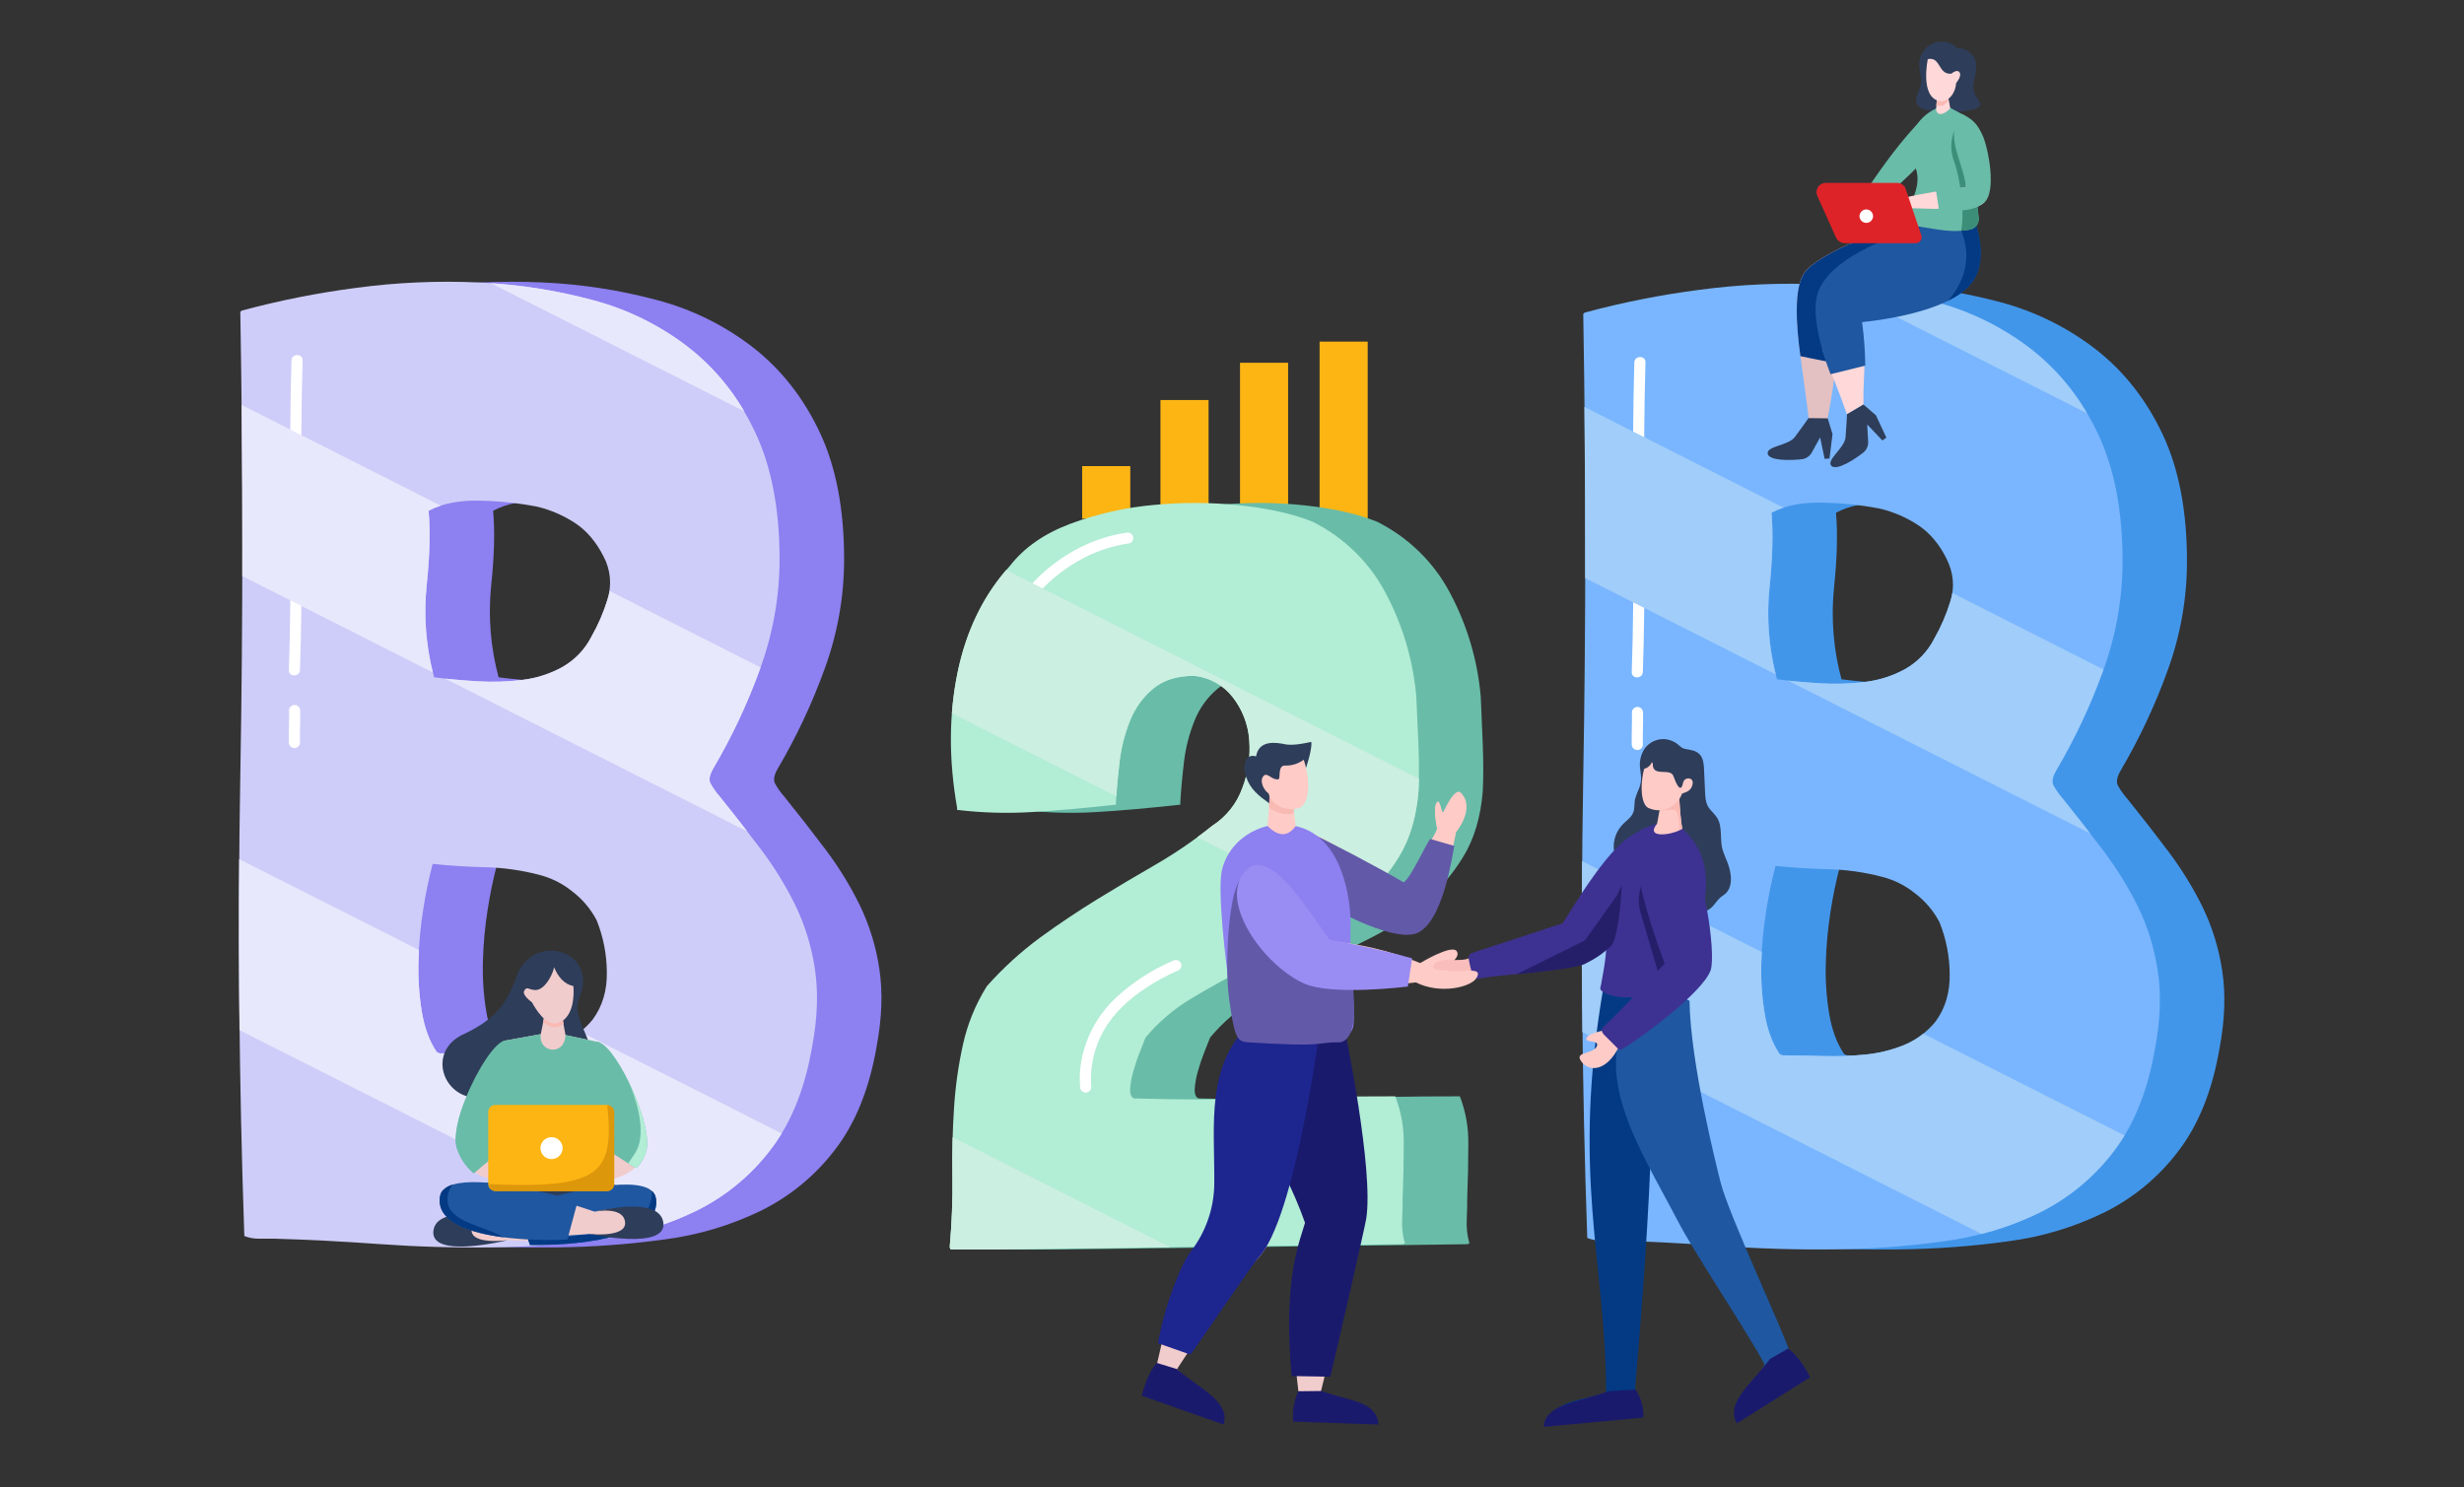<svg xmlns="http://www.w3.org/2000/svg"
    xmlns:xlink="http://www.w3.org/1999/xlink" preserveAspectRatio="xMidYMid meet" width="1920" height="1159" viewBox="0 0 1920 1159" style="width:100%;height:100%">
    <rect x="0" y="0" width="1920" height="1159" fill="#333333" stroke="none"/>
    <defs>
        <animate repeatCount="indefinite" dur="5s" begin="0s" xlink:href="#_R_G_L_5_G_D_0_P_0" fill="freeze" attributeName="d" attributeType="XML" from="M37.74 0.25 C37.74,0.25 0.25,0.25 0.25,0.25 C0.25,0.25 0.25,158.11 0.25,158.11 C0.25,158.11 37.74,158.11 37.74,158.11 C37.74,158.11 37.74,0.25 37.74,0.25z " to="M37.74 0.25 C37.74,0.25 0.25,0.25 0.25,0.25 C0.25,0.25 0.25,158.11 0.25,158.11 C0.25,158.11 37.74,158.11 37.74,158.11 C37.74,158.11 37.74,0.25 37.74,0.25z " keyTimes="0;0.283;0.35;0.417;0.667;0.733;0.8;0.867;1" values="M37.74 0.25 C37.74,0.25 0.25,0.25 0.25,0.25 C0.25,0.25 0.25,158.11 0.25,158.11 C0.25,158.11 37.74,158.11 37.74,158.11 C37.74,158.11 37.74,0.25 37.74,0.25z ;M37.74 0.25 C37.74,0.25 0.25,0.25 0.25,0.25 C0.25,0.25 0.25,158.11 0.25,158.11 C0.25,158.11 37.74,158.11 37.74,158.11 C37.74,158.11 37.74,0.25 37.74,0.25z ;M37.49 -12.25 C37.49,-12.25 0.01,-12.25 0.01,-12.25 C0.01,-12.25 0.25,158.11 0.25,158.11 C0.25,158.11 37.74,158.11 37.74,158.11 C37.74,158.11 37.49,-12.25 37.49,-12.25z ;M37.74 0.25 C37.74,0.25 0.25,0.25 0.25,0.25 C0.25,0.25 0.25,158.11 0.25,158.11 C0.25,158.11 37.74,158.11 37.74,158.11 C37.74,158.11 37.74,0.25 37.74,0.25z ;M37.74 0.25 C37.74,0.25 0.25,0.25 0.25,0.25 C0.25,0.25 0.25,158.11 0.25,158.11 C0.25,158.11 37.74,158.11 37.74,158.11 C37.74,158.11 37.74,0.25 37.74,0.25z ;M37.74 0.25 C37.74,0.25 0.25,0.25 0.25,0.25 C0.25,0.25 0.25,158.11 0.25,158.11 C0.25,158.11 37.74,158.11 37.74,158.11 C37.74,158.11 37.74,0.25 37.74,0.25z ;M37.49 -12.25 C37.49,-12.25 0.01,-12.25 0.01,-12.25 C0.01,-12.25 0.25,158.11 0.25,158.11 C0.25,158.11 37.74,158.11 37.74,158.11 C37.74,158.11 37.49,-12.25 37.49,-12.25z ;M37.74 0.25 C37.74,0.25 0.25,0.25 0.25,0.25 C0.25,0.25 0.25,158.11 0.25,158.11 C0.25,158.11 37.74,158.11 37.74,158.11 C37.74,158.11 37.74,0.25 37.74,0.25z ;M37.74 0.25 C37.74,0.25 0.25,0.25 0.25,0.25 C0.25,0.25 0.25,158.11 0.25,158.11 C0.25,158.11 37.74,158.11 37.74,158.11 C37.74,158.11 37.74,0.25 37.74,0.25z " keySplines="0.333 0 0.667 1;0.333 0 0.667 1;0.333 0 0.667 1;0.333 0 0.667 1;0.333 0 0.667 1;0.333 0 0.667 1;0.333 0 0.667 1;0 0 0 0" calcMode="spline"/>
        <animate repeatCount="indefinite" dur="5s" begin="0s" xlink:href="#_R_G_L_4_G_D_0_P_0" fill="freeze" attributeName="d" attributeType="XML" from="M37.74 0.25 C37.74,0.25 0.25,0.25 0.25,0.25 C0.25,0.25 0.25,125.04 0.25,125.04 C0.25,125.04 37.74,125.04 37.74,125.04 C37.74,125.04 37.74,0.25 37.74,0.25z " to="M37.74 0.25 C37.74,0.25 0.25,0.25 0.25,0.25 C0.25,0.25 0.25,125.04 0.25,125.04 C0.25,125.04 37.74,125.04 37.74,125.04 C37.74,125.04 37.74,0.25 37.74,0.25z " keyTimes="0;0.25;0.325;0.392;0.633;0.692;0.767;0.833;1" values="M37.74 0.25 C37.74,0.25 0.25,0.25 0.25,0.25 C0.25,0.25 0.25,125.04 0.25,125.04 C0.25,125.04 37.74,125.04 37.74,125.04 C37.74,125.04 37.74,0.25 37.74,0.25z ;M37.74 0.25 C37.74,0.25 0.25,0.25 0.25,0.25 C0.25,0.25 0.25,125.04 0.25,125.04 C0.25,125.04 37.74,125.04 37.74,125.04 C37.74,125.04 37.74,0.25 37.74,0.25z ;M37.48 39.25 C37.48,39.25 -0.01,39.25 -0.01,39.25 C-0.01,39.25 0.25,125.04 0.25,125.04 C0.25,125.04 37.74,125.04 37.74,125.04 C37.74,125.04 37.48,39.25 37.48,39.25z ;M37.74 0.25 C37.74,0.25 0.25,0.25 0.25,0.25 C0.25,0.25 0.25,125.04 0.25,125.04 C0.25,125.04 37.74,125.04 37.74,125.04 C37.74,125.04 37.74,0.25 37.74,0.25z ;M37.74 0.25 C37.74,0.25 0.25,0.25 0.25,0.25 C0.25,0.25 0.25,125.04 0.25,125.04 C0.25,125.04 37.74,125.04 37.74,125.04 C37.74,125.04 37.74,0.25 37.74,0.25z ;M37.74 0.25 C37.74,0.25 0.25,0.25 0.25,0.25 C0.25,0.25 0.25,125.04 0.25,125.04 C0.25,125.04 37.74,125.04 37.74,125.04 C37.74,125.04 37.74,0.25 37.74,0.25z ;M37.48 39.25 C37.48,39.25 -0.01,39.25 -0.01,39.25 C-0.01,39.25 0.25,125.04 0.25,125.04 C0.25,125.04 37.74,125.04 37.74,125.04 C37.74,125.04 37.48,39.25 37.48,39.25z ;M37.74 0.25 C37.74,0.25 0.25,0.25 0.25,0.25 C0.25,0.25 0.25,125.04 0.25,125.04 C0.25,125.04 37.74,125.04 37.74,125.04 C37.74,125.04 37.74,0.25 37.74,0.25z ;M37.74 0.25 C37.74,0.25 0.25,0.25 0.25,0.25 C0.25,0.25 0.25,125.04 0.25,125.04 C0.25,125.04 37.74,125.04 37.74,125.04 C37.74,125.04 37.74,0.25 37.74,0.25z " keySplines="0.333 0 0.667 1;0.333 0 0.667 1;0.333 0 0.667 1;0.333 0 0.667 1;0.333 0 0.667 1;0.333 0 0.667 1;0.333 0 0.667 1;0 0 0 0" calcMode="spline"/>
        <animate repeatCount="indefinite" dur="5s" begin="0s" xlink:href="#_R_G_L_3_G_D_0_P_0" fill="freeze" attributeName="d" attributeType="XML" from="M37.74 0.25 C37.74,0.25 0.25,0.25 0.25,0.25 C0.25,0.25 0.25,95.34 0.25,95.34 C0.25,95.34 37.74,95.34 37.74,95.34 C37.74,95.34 37.74,0.25 37.74,0.25z " to="M37.74 0.25 C37.74,0.25 0.25,0.25 0.25,0.25 C0.25,0.25 0.25,95.34 0.25,95.34 C0.25,95.34 37.74,95.34 37.74,95.34 C37.74,95.34 37.74,0.25 37.74,0.25z " keyTimes="0;0.158;0.217;0.275;0.5;0.6;0.658;0.717;1" values="M37.74 0.25 C37.74,0.25 0.25,0.25 0.25,0.25 C0.25,0.25 0.25,95.34 0.25,95.34 C0.25,95.34 37.74,95.34 37.74,95.34 C37.74,95.34 37.74,0.25 37.74,0.25z ;M37.74 0.25 C37.74,0.25 0.25,0.25 0.25,0.25 C0.25,0.25 0.25,95.34 0.25,95.34 C0.25,95.34 37.74,95.34 37.74,95.34 C37.74,95.34 37.74,0.25 37.74,0.25z ;M37.97 -15.25 C37.97,-15.25 0.48,-15.25 0.48,-15.25 C0.48,-15.25 0.25,95.34 0.25,95.34 C0.25,95.34 37.74,95.34 37.74,95.34 C37.74,95.34 37.97,-15.25 37.97,-15.25z ;M37.74 0.25 C37.74,0.25 0.25,0.25 0.25,0.25 C0.25,0.25 0.25,95.34 0.25,95.34 C0.25,95.34 37.74,95.34 37.74,95.34 C37.74,95.34 37.74,0.25 37.74,0.25z ;M37.74 0.25 C37.74,0.25 0.25,0.25 0.25,0.25 C0.25,0.25 0.25,95.34 0.25,95.34 C0.25,95.34 37.74,95.34 37.74,95.34 C37.74,95.34 37.74,0.25 37.74,0.25z ;M37.74 0.25 C37.74,0.25 0.25,0.25 0.25,0.25 C0.25,0.25 0.25,95.34 0.25,95.34 C0.25,95.34 37.74,95.34 37.74,95.34 C37.74,95.34 37.74,0.25 37.74,0.25z ;M37.97 -15.25 C37.97,-15.25 0.48,-15.25 0.48,-15.25 C0.48,-15.25 0.25,95.34 0.25,95.34 C0.25,95.34 37.74,95.34 37.74,95.34 C37.74,95.34 37.97,-15.25 37.97,-15.25z ;M37.74 0.25 C37.74,0.25 0.25,0.25 0.25,0.25 C0.25,0.25 0.25,95.34 0.25,95.34 C0.25,95.34 37.74,95.34 37.74,95.34 C37.74,95.34 37.74,0.25 37.74,0.25z ;M37.74 0.25 C37.74,0.25 0.25,0.25 0.25,0.25 C0.25,0.25 0.25,95.34 0.25,95.34 C0.25,95.34 37.74,95.34 37.74,95.34 C37.74,95.34 37.74,0.25 37.74,0.25z " keySplines="0.333 0 0.667 1;0.333 0 0.667 1;0.333 0 0.667 1;0.333 0 0.667 1;0.333 0 0.667 1;0.333 0 0.667 1;0.333 0 0.667 1;0 0 0 0" calcMode="spline"/>
        <animate repeatCount="indefinite" dur="5s" begin="0s" xlink:href="#_R_G_L_2_G_D_0_P_0" fill="freeze" attributeName="d" attributeType="XML" from="M37.74 0.25 C37.74,0.25 0.25,0.25 0.25,0.25 C0.25,0.25 0.25,41.22 0.25,41.22 C0.25,41.22 37.74,41.22 37.74,41.22 C37.74,41.22 37.74,0.25 37.74,0.25z " to="M37.74 0.25 C37.74,0.25 0.25,0.25 0.25,0.25 C0.25,0.25 0.25,41.22 0.25,41.22 C0.25,41.22 37.74,41.22 37.74,41.22 C37.74,41.22 37.74,0.25 37.74,0.25z " keyTimes="0;0.1;0.2;0.467;0.533;0.633;0.733;1" values="M37.74 0.25 C37.74,0.25 0.25,0.25 0.25,0.25 C0.25,0.25 0.25,41.22 0.25,41.22 C0.25,41.22 37.74,41.22 37.74,41.22 C37.74,41.22 37.74,0.25 37.74,0.25z ;M37.51 -57.25 C37.51,-57.25 0.02,-57.25 0.02,-57.25 C0.02,-57.25 0.25,41.22 0.25,41.22 C0.25,41.22 37.74,41.22 37.74,41.22 C37.74,41.22 37.51,-57.25 37.51,-57.25z ;M37.74 0.25 C37.74,0.25 0.25,0.25 0.25,0.25 C0.25,0.25 0.25,41.22 0.25,41.22 C0.25,41.22 37.74,41.22 37.74,41.22 C37.74,41.22 37.74,0.25 37.74,0.25z ;M37.74 0.25 C37.74,0.25 0.25,0.25 0.25,0.25 C0.25,0.25 0.25,41.22 0.25,41.22 C0.25,41.22 37.74,41.22 37.74,41.22 C37.74,41.22 37.74,0.25 37.74,0.25z ;M37.74 0.25 C37.74,0.25 0.25,0.25 0.25,0.25 C0.25,0.25 0.25,41.22 0.25,41.22 C0.25,41.22 37.74,41.22 37.74,41.22 C37.74,41.22 37.74,0.25 37.74,0.25z ;M37.51 -57.25 C37.51,-57.25 0.02,-57.25 0.02,-57.25 C0.02,-57.25 0.25,41.22 0.25,41.22 C0.25,41.22 37.74,41.22 37.74,41.22 C37.74,41.22 37.51,-57.25 37.51,-57.25z ;M37.74 0.25 C37.74,0.25 0.25,0.25 0.25,0.25 C0.25,0.25 0.25,41.22 0.25,41.22 C0.25,41.22 37.74,41.22 37.74,41.22 C37.74,41.22 37.74,0.25 37.74,0.25z ;M37.74 0.25 C37.74,0.25 0.25,0.25 0.25,0.25 C0.25,0.25 0.25,41.22 0.25,41.22 C0.25,41.22 37.74,41.22 37.74,41.22 C37.74,41.22 37.74,0.25 37.74,0.25z " keySplines="0.333 0 0.667 1;0.333 0 0.667 1;0.333 0 0.667 1;0.333 0 0.667 1;0.333 0 0.667 1;0.333 0 0.667 1;0 0 0 0" calcMode="spline"/>
        <animate repeatCount="indefinite" dur="5s" begin="0s" xlink:href="#_R_G_L_0_C_0_P_0" fill="freeze" attributeName="d" attributeType="XML" from="M0 44.34 C0,44.34 -10.47,56.74 -10.47,56.74 C-10.47,56.74 -14.25,85.5 -14.25,85.5 C-14.25,85.5 -6.28,99.49 -6.28,99.49 C-6.28,99.49 0,44.34 0,44.34z " to="M232.65 -23.25 C232.65,-23.25 -10.47,56.74 -10.47,56.74 C-10.47,56.74 -14.25,85.5 -14.25,85.5 C-14.25,85.5 272.02,55.21 272.02,55.21 C272.02,55.21 232.65,-23.25 232.65,-23.25z " keyTimes="0;0.992;1" values="M0 44.34 C0,44.34 -10.47,56.74 -10.47,56.74 C-10.47,56.74 -14.25,85.5 -14.25,85.5 C-14.25,85.5 -6.28,99.49 -6.28,99.49 C-6.28,99.49 0,44.34 0,44.34z ;M232.65 -23.25 C232.65,-23.25 -10.47,56.74 -10.47,56.74 C-10.47,56.74 -14.25,85.5 -14.25,85.5 C-14.25,85.5 272.02,55.21 272.02,55.21 C272.02,55.21 232.65,-23.25 232.65,-23.25z ;M232.65 -23.25 C232.65,-23.25 -10.47,56.74 -10.47,56.74 C-10.47,56.74 -14.25,85.5 -14.25,85.5 C-14.25,85.5 272.02,55.21 272.02,55.21 C272.02,55.21 232.65,-23.25 232.65,-23.25z " keySplines="0.333 0 0.667 1;0 0 0 0" calcMode="spline"/>
        <clipPath id="_R_G_L_0_C_0">
            <path id="_R_G_L_0_C_0_P_0" fill-rule="nonzero"/>
        </clipPath>
        <animate attributeType="XML" attributeName="opacity" dur="5s" from="0" to="1" xlink:href="#time_group"/>
    </defs>
    <g id="_R_G">
        <g id="_R_G_L_5_G" transform=" translate(1047, 345.5) translate(-19, -79.5)">
            <path id="_R_G_L_5_G_D_0_P_0" fill="#fcb513" fill-opacity="1" fill-rule="nonzero" d=" M37.74 0.25 C37.74,0.25 0.25,0.25 0.25,0.25 C0.25,0.25 0.25,158.11 0.25,158.11 C0.25,158.11 37.74,158.11 37.74,158.11 C37.74,158.11 37.74,0.25 37.74,0.25z "/>
        </g>
        <g id="_R_G_L_4_G" transform=" translate(985, 345.5) translate(-19, -63)">
            <path id="_R_G_L_4_G_D_0_P_0" fill="#fcb513" fill-opacity="1" fill-rule="nonzero" d=" M37.74 0.25 C37.74,0.25 0.25,0.25 0.25,0.25 C0.25,0.25 0.25,125.04 0.25,125.04 C0.25,125.04 37.74,125.04 37.74,125.04 C37.74,125.04 37.74,0.25 37.74,0.25z "/>
        </g>
        <g id="_R_G_L_3_G" transform=" translate(923, 359.5) translate(-19, -48)">
            <path id="_R_G_L_3_G_D_0_P_0" fill="#fcb513" fill-opacity="1" fill-rule="nonzero" d=" M37.74 0.25 C37.74,0.25 0.25,0.25 0.25,0.25 C0.25,0.25 0.25,95.34 0.25,95.34 C0.25,95.34 37.74,95.34 37.74,95.34 C37.74,95.34 37.74,0.25 37.74,0.25z "/>
        </g>
        <g id="_R_G_L_2_G" transform=" translate(862, 384) translate(-19, -21)">
            <path id="_R_G_L_2_G_D_0_P_0" fill="#fcb513" fill-opacity="1" fill-rule="nonzero" d=" M37.74 0.25 C37.74,0.25 0.25,0.25 0.25,0.25 C0.25,0.25 0.25,41.22 0.25,41.22 C0.25,41.22 37.74,41.22 37.74,41.22 C37.74,41.22 37.74,0.25 37.74,0.25z "/>
        </g>
        <g id="_R_G_L_1_G" transform=" translate(960, 579.5) translate(-908.5, -551)">

            <path id="_R_G_L_1_G_D_2_P_0" fill="#69bca8" fill-opacity="1" fill-rule="nonzero" d=" M1090.14 941.21 C1090.14,941.21 776.79,945.29 776.79,945.29 C776.79,945.29 739.68,945.29 739.68,945.29 C739.38,944.96 739.15,944.57 739.01,944.15 C738.86,943.72 738.81,943.28 738.85,942.84 C740.48,924.63 741.17,906.35 740.92,888.08 C740.63,870.09 741.04,852.52 742.15,835.35 C743.16,818.59 745.47,801.92 749.07,785.5 C752.62,769.45 758.9,754.11 767.62,740.14 C780.11,726.06 794.07,713.32 809.25,702.13 C823.85,691.51 838.7,681.56 853.8,672.3 C868.89,663.03 884.01,654.04 899.17,645.33 C914.63,636.38 929.38,626.27 943.29,615.09 C954.18,608.11 962.44,597.75 966.76,585.63 C971.35,573.65 973.18,560.8 972.12,548.03 C971.21,536.02 966.79,524.53 959.39,514.97 C955.79,510.3 951.26,506.4 946.08,503.52 C940.91,500.64 935.19,498.84 929.29,498.22 C916.09,498.22 905.51,501.49 897.54,508.03 C889.48,514.7 883.24,523.27 879.39,532.96 C875.19,543.31 872.4,554.16 871.1,565.23 C869.73,576.65 868.76,587.28 868.22,597.1 C868.22,597.1 868.22,598.71 868.22,598.71 C868.22,598.71 867.39,598.71 867.39,598.71 C842.66,601.44 820.81,603.35 801.84,604.43 C783,605.53 764.1,604.98 745.36,602.79 C745.36,602.79 744.53,602.79 744.53,602.79 C744.53,602.79 744.53,601.24 744.53,601.24 C737.93,563.64 738.06,528.36 744.93,495.39 C751.81,462.42 765.42,434.76 785.76,412.42 C796.75,398.27 812.39,387.37 832.69,379.73 C853.64,371.97 875.55,367.02 897.83,365.02 C920.46,362.84 943.26,362.98 965.87,365.44 C988.14,367.89 1006.68,372.11 1021.52,378.1 C1045.89,390.27 1065.79,409.71 1078.42,433.68 C1091.78,458.79 1099.92,486.31 1102.34,514.6 C1102.87,526.05 1103.4,538.45 1103.91,551.82 C1104.42,565.19 1104.42,577.31 1103.91,588.18 C1102.27,608.35 1097.18,625.39 1088.65,639.28 C1080.29,653.01 1069.72,665.29 1057.36,675.65 C1044.77,686.18 1030.99,695.23 1016.29,702.61 C1016.29,702.61 970.92,725.5 970.92,725.5 C955.8,733.14 941.22,741.18 927.21,749.62 C913.62,757.71 901.53,768.04 891.44,780.15 C890.33,782.89 888.83,786.69 886.9,791.6 C885,796.41 883.35,801.32 881.96,806.31 C880.66,810.71 879.83,815.23 879.47,819.8 C879.19,823.89 880.15,826.47 882.37,827.55 C919.2,828.65 953.42,828.65 985.03,827.55 C1016.65,826.46 1050.32,825.92 1086.06,825.93 C1090.62,837.8 1092.86,850.44 1092.64,863.15 C1092.64,877.04 1092.37,890.8 1091.81,904.43 C1091.81,910.42 1091.68,916.41 1091.41,922.4 C1091.13,928.47 1091.83,934.54 1093.47,940.39 C1093.39,940.93 1092.28,941.21 1090.14,941.21z "/>
            <path id="_R_G_L_1_G_D_3_P_0" fill="#4296ea" fill-opacity="1" fill-rule="nonzero" d=" M1606.16 594.06 C1617.42,608.03 1628.15,621.81 1638.36,635.4 C1648.48,648.87 1657.33,663.23 1664.77,678.31 C1672.37,694.03 1677.53,710.8 1680.09,728.05 C1682.88,746.19 1682.18,766.42 1677.97,788.74 C1672.32,821.55 1661.59,848.25 1645.76,868.82 C1630.55,888.9 1610.85,905.2 1588.2,916.44 C1564.62,927.95 1539.29,935.55 1513.23,938.94 C1485.05,942.83 1456.66,944.93 1428.21,945.22 C1399,945.58 1369.8,944.71 1340.6,942.62 C1311.39,940.53 1284.11,939.14 1258.75,938.43 C1258.75,938.43 1246.6,938.43 1246.6,938.43 C1242.8,938.45 1239.03,937.74 1235.5,936.34 C1231.33,815.61 1230.29,695.76 1232.37,576.78 C1234.46,457.81 1234.46,337.61 1232.37,216.19 C1232.37,216.19 1233.44,215.15 1233.44,215.15 C1262.92,207.21 1292.91,201.26 1323.2,197.35 C1354.34,193.19 1385.8,191.79 1417.2,193.16 C1447.33,194.45 1477.24,199.01 1506.38,206.78 C1533.84,213.95 1559.54,226.62 1581.88,244 C1603.71,261.1 1620.97,283.08 1633.64,309.93 C1646.31,336.79 1652.64,369.77 1652.64,408.85 C1652.64,438.13 1647.46,467.19 1637.33,494.69 C1627.61,521.56 1615.41,547.48 1600.89,572.13 C1598.07,577.03 1597.37,580.88 1598.78,583.66 C1600.85,587.38 1603.32,590.87 1606.16,594.06z  M1506.89 767.74 C1514.64,757.29 1518.34,744.73 1517.99,730.07 C1517.83,716.45 1515.14,702.96 1510.07,690.3 C1505.47,681.51 1498.98,673.83 1491.06,667.8 C1483.35,661.54 1474.33,657.06 1464.65,654.71 C1451.19,651.22 1437.38,649.28 1423.47,648.94 C1409.38,648.6 1395.65,647.73 1382.28,646.34 C1379.2,658.08 1376.73,669.97 1374.89,681.97 C1372.77,695.32 1371.53,708.78 1371.2,722.29 C1370.8,735.43 1371.68,748.57 1373.83,761.54 C1375.91,774.1 1379.79,784.56 1385.45,792.93 C1385.45,792.93 1387.56,793.98 1387.56,793.98 C1397.4,793.98 1407.78,794.16 1418.71,794.51 C1429.64,794.86 1440.57,794.51 1451.44,793.46 C1461.96,792.51 1472.28,790.04 1482.08,786.13 C1491.77,782.15 1500.3,775.83 1506.89,767.74z  M1505.83 469.44 C1511.15,460.17 1515.4,450.34 1518.5,440.13 C1520.26,434.63 1520.88,428.83 1520.34,423.07 C1519.81,417.32 1518.11,411.73 1515.37,406.64 C1509.73,395.47 1502.51,386.92 1493.72,380.99 C1484.54,374.91 1474.36,370.48 1463.63,367.9 C1448.83,365.07 1433.82,363.51 1418.75,363.25 C1402.9,362.89 1389.7,365.5 1379.14,371.1 C1380.54,387.14 1380.02,406.68 1377.58,429.71 C1375.19,453.59 1377.16,477.71 1383.4,500.89 C1393.97,502.29 1405.23,503.32 1417.2,503.99 C1428.82,504.7 1440.48,504.35 1452.04,502.95 C1462.97,501.66 1473.55,498.28 1483.19,493 C1492.9,487.54 1500.77,479.36 1505.83,469.49 C1505.83,469.49 1505.83,469.44 1505.83,469.44z "/>
            <path id="_R_G_L_1_G_D_4_P_0" fill="#b2edd5" fill-opacity="1" fill-rule="nonzero" d=" M1039.86 941.21 C1039.86,941.21 726.49,945.29 726.49,945.29 C726.49,945.29 689.4,945.29 689.4,945.29 C689.1,944.96 688.87,944.57 688.73,944.15 C688.58,943.72 688.53,943.28 688.57,942.84 C690.2,924.63 690.89,906.35 690.63,888.08 C690.34,870.09 690.75,852.52 691.87,835.35 C692.91,818.58 695.25,801.92 698.88,785.5 C702.43,769.45 708.71,754.11 717.43,740.14 C729.92,726.06 743.88,713.32 759.07,702.13 C773.67,691.51 788.51,681.56 803.6,672.3 C818.68,663.03 833.8,654.04 848.97,645.33 C864.43,636.38 879.18,626.26 893.09,615.09 C903.98,608.11 912.23,597.75 916.55,585.63 C921.14,573.65 922.98,560.8 921.92,548.03 C921,536.02 916.57,524.53 909.16,514.97 C905.55,510.3 901.02,506.4 895.85,503.52 C890.67,500.64 884.96,498.84 879.05,498.22 C865.86,498.22 855.28,501.49 847.31,508.03 C839.24,514.7 833,523.27 829.16,532.96 C824.96,543.31 822.19,554.17 820.91,565.25 C819.54,576.67 818.58,587.3 818.04,597.12 C818.04,597.12 818.04,598.71 818.04,598.71 C818.04,598.71 817.21,598.71 817.21,598.71 C792.48,601.44 770.62,603.35 751.65,604.43 C732.81,605.53 713.9,604.98 695.15,602.79 C695.15,602.79 694.31,602.79 694.31,602.79 C694.31,602.79 694.31,601.24 694.31,601.24 C687.71,563.64 687.84,528.36 694.72,495.39 C701.59,462.42 715.2,434.76 735.54,412.42 C746.53,398.27 762.17,387.37 782.47,379.73 C803.43,371.97 825.34,367.02 847.62,365.02 C870.25,362.84 893.05,362.98 915.65,365.44 C937.93,367.89 956.48,372.11 971.31,378.1 C995.68,390.27 1015.59,409.71 1028.22,433.68 C1041.58,458.79 1049.71,486.31 1052.13,514.6 C1052.67,526.05 1053.23,538.45 1053.78,551.82 C1054.33,565.19 1054.33,577.31 1053.78,588.18 C1052.13,608.35 1047.04,625.39 1038.53,639.28 C1030.16,653.01 1019.59,665.29 1007.24,675.65 C994.61,686.18 980.79,695.23 966.06,702.61 C966.06,702.61 920.69,725.5 920.69,725.5 C905.55,733.14 890.98,741.18 876.97,749.62 C863.36,757.7 851.24,768.03 841.13,780.15 C840.02,782.89 838.5,786.69 836.59,791.6 C834.68,796.41 833.04,801.32 831.65,806.31 C830.35,810.71 829.52,815.23 829.16,819.8 C828.88,823.89 829.84,826.47 832.06,827.55 C868.87,828.65 903.1,828.65 934.72,827.55 C966.35,826.46 1000.01,825.92 1035.72,825.93 C1040.31,837.8 1042.55,850.44 1042.33,863.15 C1042.33,877.04 1042.05,890.8 1041.5,904.43 C1041.5,910.42 1041.36,916.41 1041.09,922.4 C1040.82,928.47 1041.52,934.54 1043.16,940.39 C1043.21,940.93 1042.05,941.21 1039.86,941.21z "/>
            <path id="_R_G_L_1_G_D_5_P_0" fill="#7ab6ff" fill-opacity="1" fill-rule="nonzero" d=" M1555.93 594.06 C1567.18,608.02 1577.91,621.81 1588.13,635.4 C1598.24,648.87 1607.08,663.23 1614.53,678.31 C1622.14,694.03 1627.3,710.8 1629.84,728.04 C1632.65,746.19 1631.95,766.42 1627.72,788.74 C1622.09,821.55 1611.36,848.25 1595.53,868.82 C1580.31,888.89 1560.61,905.2 1537.97,916.44 C1514.38,927.95 1489.05,935.54 1462.99,938.94 C1434.83,942.82 1406.45,944.91 1378.02,945.21 C1348.82,945.56 1319.61,944.69 1290.41,942.6 C1261.2,940.51 1233.92,939.12 1208.56,938.42 C1208.56,938.42 1196.42,938.42 1196.42,938.42 C1192.62,938.43 1188.86,937.72 1185.33,936.32 C1181.16,815.59 1180.11,695.74 1182.2,576.77 C1184.29,457.8 1184.29,337.6 1182.2,216.17 C1182.2,216.17 1183.27,215.14 1183.27,215.14 C1212.74,207.19 1242.73,201.25 1273.02,197.33 C1304.16,193.18 1335.61,191.78 1367,193.15 C1397.14,194.43 1427.05,199 1456.18,206.76 C1483.65,213.94 1509.34,226.6 1531.69,243.98 C1553.5,261.08 1570.75,283.06 1583.43,309.92 C1596.11,336.78 1602.45,369.75 1602.45,408.84 C1602.45,438.12 1597.27,467.17 1587.14,494.67 C1577.42,521.54 1565.22,547.46 1550.7,572.12 C1547.88,577.02 1547.16,580.86 1548.59,583.64 C1550.64,587.37 1553.1,590.86 1555.93,594.06z  M1456.65 767.74 C1464.38,757.29 1468.08,744.73 1467.73,730.07 C1467.58,716.45 1464.9,702.96 1459.82,690.3 C1455.23,681.5 1448.74,673.81 1440.81,667.8 C1433.11,661.53 1424.09,657.06 1414.41,654.71 C1400.95,651.22 1387.13,649.28 1373.22,648.94 C1359.14,648.6 1345.41,647.73 1332.04,646.34 C1328.96,658.06 1326.5,669.94 1324.65,681.92 C1322.52,695.27 1321.29,708.74 1320.95,722.24 C1320.56,735.4 1321.44,748.55 1323.59,761.54 C1325.67,774.1 1329.55,784.56 1335.21,792.93 C1335.21,792.93 1337.33,793.98 1337.33,793.98 C1347.16,793.98 1357.55,794.16 1368.48,794.51 C1379.4,794.86 1390.33,794.51 1401.21,793.46 C1411.72,792.51 1422.05,790.04 1431.84,786.13 C1441.53,782.15 1450.06,775.82 1456.65,767.74z  M1455.59 469.44 C1460.91,460.17 1465.16,450.34 1468.26,440.13 C1471.79,428.97 1470.75,417.8 1465.13,406.64 C1459.52,395.47 1452.31,386.92 1443.48,380.99 C1434.3,374.9 1424.11,370.47 1413.38,367.9 C1398.59,365.06 1383.57,363.51 1368.51,363.25 C1352.65,362.89 1339.45,365.5 1328.91,371.09 C1330.3,387.14 1329.78,406.68 1327.34,429.71 C1324.95,453.59 1326.92,477.71 1333.17,500.89 C1343.71,502.29 1354.97,503.32 1366.94,503.99 C1378.57,504.7 1390.24,504.36 1401.8,502.95 C1412.73,501.66 1423.32,498.28 1432.95,493 C1442.66,487.53 1450.54,479.36 1455.59,469.49 C1455.59,469.49 1455.59,469.44 1455.59,469.44z "/>
            <path id="_R_G_L_1_G_D_6_P_0" fill="#ffffff" fill-opacity="1" fill-rule="nonzero" d=" M1222.03 253.87 C1221.08,285.83 1220.94,317.83 1221.01,349.8 C1221.11,380.82 1221.38,411.83 1221.1,442.85 C1220.94,460.33 1220.61,477.8 1219.98,495.28 C1219.8,500.79 1228.43,500.79 1228.63,495.28 C1229.73,464.42 1229.92,433.54 1229.86,402.67 C1229.86,371.36 1229.51,340.05 1229.72,308.74 C1229.84,290.45 1230.17,272.17 1230.69,253.9 C1230.84,248.38 1222.21,248.4 1222.03,253.9 C1222.03,253.9 1222.03,253.87 1222.03,253.87z "/>
            <path id="_R_G_L_1_G_D_7_P_0" fill="#ffffff" fill-opacity="1" fill-rule="nonzero" d=" M1220.13 526.51 C1220.36,535.01 1219.76,543.57 1220,552.01 C1220.07,553.1 1220.55,554.12 1221.36,554.88 C1222.16,555.63 1223.22,556.04 1224.33,556.04 C1225.43,556.04 1226.49,555.63 1227.29,554.88 C1228.1,554.12 1228.59,553.1 1228.65,552.01 C1228.42,543.51 1229.01,534.95 1228.77,526.51 C1228.71,525.42 1228.22,524.39 1227.42,523.64 C1226.62,522.89 1225.56,522.47 1224.45,522.47 C1223.35,522.47 1222.28,522.89 1221.48,523.64 C1220.68,524.39 1220.19,525.42 1220.13,526.51z "/>
            <path id="_R_G_L_1_G_D_8_P_0" fill="#ffffff" fill-opacity="1" fill-rule="nonzero" d=" M826.08 386.68 C803.67,389.95 782.72,400.06 765.38,414.36 C747.58,429.03 734.09,448.34 725.21,469.42 C720.09,481.58 716.41,494.3 714.25,507.31 C713.99,508.41 714.15,509.56 714.71,510.54 C715.27,511.52 716.19,512.26 717.28,512.58 C718.38,512.88 719.56,512.73 720.55,512.17 C721.55,511.61 722.28,510.69 722.59,509.59 C726.12,487.44 734.39,466.29 746.85,447.56 C758.78,429.83 775.09,415.42 794.22,405.69 C804.95,400.3 816.5,396.67 828.4,394.95 C830.72,394.6 831.99,391.71 831.43,389.67 C831.09,388.6 830.36,387.68 829.37,387.13 C828.38,386.57 827.21,386.41 826.11,386.68 C826.11,386.68 826.08,386.68 826.08,386.68z "/>
            <path id="_R_G_L_1_G_D_9_P_0" fill="#ffffff" fill-opacity="1" fill-rule="nonzero" d=" M798.81 818.78 C797.58,803.42 800.99,788.05 808.6,774.61 C816.28,760.81 828.69,749.8 841.8,741.2 C849.78,735.99 858.19,731.46 866.94,727.64 C867.93,727.06 868.64,726.13 868.94,725.03 C869.23,723.93 869.08,722.76 868.5,721.78 C867.91,720.82 866.96,720.12 865.86,719.83 C864.76,719.55 863.59,719.69 862.59,720.23 C846.38,727.18 831.47,736.79 818.5,748.67 C806.04,760.12 797.12,774.84 792.75,791.11 C790.26,800.11 789.38,809.47 790.15,818.76 C790.18,819.89 790.65,820.97 791.45,821.77 C792.26,822.57 793.35,823.03 794.48,823.06 C795.63,823.05 796.72,822.59 797.53,821.79 C798.34,820.98 798.8,819.9 798.81,818.76 C798.81,818.76 798.81,818.78 798.81,818.78z "/>
            <path id="_R_G_L_1_G_D_10_P_0" fill="#cbefe0" fill-opacity="1" fill-rule="nonzero" d=" M732.57 415.72 C732.57,415.72 1054.15,578.43 1054.15,578.43 C1054.15,581.78 1053.98,584.99 1053.83,588.11 C1052.19,608.28 1047.11,625.31 1038.59,639.2 C1030.22,652.93 1019.65,665.21 1007.29,675.57 C1004.17,678.13 1001.04,680.59 997.91,683 C997.91,683 881.4,624.07 881.4,624.07 C885.34,621.18 889.24,618.18 893.11,615.07 C904.01,608.09 912.26,597.73 916.58,585.61 C921.17,573.62 923,560.78 921.93,548 C921.02,535.99 916.57,524.5 909.14,514.97 C905.54,510.29 901.02,506.39 895.84,503.51 C890.67,500.62 884.95,498.82 879.05,498.21 C865.85,498.21 855.27,501.48 847.3,508.01 C839.24,514.68 833,523.26 829.15,532.94 C824.96,543.29 822.19,554.14 820.91,565.22 C819.75,574.78 818.9,583.77 818.34,592.2 C818.34,592.2 690.24,527.38 690.24,527.38 C691.03,516.6 692.54,505.88 694.74,495.29 C701.27,463.96 713.88,437.44 732.57,415.72z "/>
            <path id="_R_G_L_1_G_D_11_P_0" fill="#a0cdf9" fill-opacity="1" fill-rule="nonzero" d=" M1603.99 856.44 C1601.4,860.74 1598.57,864.88 1595.51,868.85 C1580.3,888.92 1560.61,905.22 1537.97,916.48 C1523.48,923.61 1508.27,929.22 1492.6,933.19 C1492.6,933.19 1181.51,775.87 1181.51,775.87 C1180.97,731.33 1180.88,686.93 1181.25,642.66 C1181.25,642.66 1321.32,713.47 1321.32,713.47 C1321.15,716.38 1321.02,719.3 1320.96,722.22 C1320.57,735.38 1321.45,748.55 1323.59,761.54 C1325.68,774.1 1329.55,784.57 1335.2,792.94 C1335.2,792.94 1337.33,793.98 1337.33,793.98 C1347.16,793.98 1357.54,794.16 1368.48,794.51 C1379.4,794.86 1390.34,794.51 1401.22,793.46 C1411.73,792.52 1422.04,790.05 1431.83,786.12 C1437.36,783.91 1442.51,780.88 1447.13,777.14 C1447.13,777.14 1603.99,856.44 1603.99,856.44z "/>
            <path id="_R_G_L_1_G_D_12_P_0" fill="#a0cdf9" fill-opacity="1" fill-rule="nonzero" d=" M1338.26 367.14 C1335.03,368.19 1331.89,369.52 1328.88,371.09 C1330.26,387.14 1329.74,406.68 1327.31,429.71 C1325.03,452.29 1326.67,475.09 1332.18,497.11 C1332.18,497.11 1183.69,422.02 1183.69,422.02 C1183.77,377.75 1183.58,333.3 1183.11,288.66 C1183.11,288.66 1338.26,367.14 1338.26,367.14z "/>
            <path id="_R_G_L_1_G_D_13_P_0" fill="#a0cdf9" fill-opacity="1" fill-rule="nonzero" d=" M1550.64 572.05 C1547.82,576.96 1547.12,580.79 1548.52,583.58 C1550.59,587.32 1553.07,590.83 1555.91,594.05 C1563.21,603.11 1570.31,612.11 1577.22,621.04 C1577.22,621.04 1341.66,501.93 1341.66,501.93 C1349.69,502.81 1358.09,503.48 1366.88,504.02 C1378.51,504.74 1390.18,504.38 1401.74,502.97 C1412.67,501.68 1423.25,498.3 1432.89,493.03 C1442.62,487.54 1450.52,479.36 1455.61,469.48 C1460.91,460.21 1465.15,450.38 1468.26,440.18 C1468.95,438.05 1469.47,435.87 1469.83,433.67 C1469.83,433.67 1587.56,493.26 1587.56,493.26 C1587.4,493.71 1587.25,494.18 1587.07,494.64 C1577.35,521.5 1565.15,547.41 1550.64,572.05z "/>
            <path id="_R_G_L_1_G_D_14_P_0" fill="#a0cdf9" fill-opacity="1" fill-rule="nonzero" d=" M1574.78 293.59 C1574.78,293.59 1377.33,193.75 1377.33,193.75 C1403.97,195.51 1430.35,199.86 1456.12,206.75 C1483.59,213.93 1509.28,226.6 1531.63,243.96 C1549.04,257.66 1563.68,274.5 1574.78,293.59z "/>
            <path id="_R_G_L_1_G_D_15_P_0" fill="#cbefe0" fill-opacity="1" fill-rule="nonzero" d=" M860.46 943.55 C860.46,943.55 726.49,945.3 726.49,945.3 C726.49,945.3 689.38,945.3 689.38,945.3 C689.08,944.96 688.86,944.57 688.72,944.14 C688.58,943.72 688.53,943.27 688.57,942.82 C690.2,924.62 690.89,906.34 690.63,888.07 C690.46,877.84 690.53,867.74 690.82,857.76 C690.82,857.76 860.46,943.55 860.46,943.55z "/>
            <path id="_R_G_L_1_G_D_16_P_0" fill="#8d80f1" fill-opacity="1" fill-rule="nonzero" d=" M559.76 592.51 C571,606.48 581.74,620.26 591.97,633.85 C602.09,647.31 610.93,661.68 618.36,676.76 C625.98,692.48 631.14,709.24 633.68,726.49 C636.48,744.64 635.78,764.87 631.57,787.19 C625.92,820 615.18,846.7 599.35,867.27 C584.15,887.34 564.45,903.65 541.81,914.9 C518.22,926.39 492.89,934 466.82,937.4 C438.65,941.28 410.26,943.38 381.82,943.68 C352.61,944.02 323.41,943.16 294.2,941.07 C265,938.98 237.72,937.58 212.36,936.88 C212.36,936.88 200.22,936.88 200.22,936.88 C196.42,936.9 192.65,936.19 189.13,934.79 C184.9,814.06 183.86,694.21 186,575.24 C188.14,456.26 188.14,336.06 186,214.64 C186,214.64 187.05,213.6 187.05,213.6 C216.53,205.66 246.52,199.71 276.82,195.8 C307.96,191.64 339.41,190.24 370.8,191.61 C400.94,192.9 430.85,197.46 459.98,205.23 C487.45,212.41 513.15,225.07 535.5,242.45 C557.32,259.55 574.56,281.52 587.24,308.38 C599.93,335.24 606.26,368.22 606.25,407.3 C606.25,436.59 601.07,465.64 590.94,493.14 C581.21,520.01 569.02,545.93 554.51,570.58 C551.68,575.48 550.97,579.32 552.4,582.11 C554.45,585.83 556.92,589.32 559.76,592.51z  M460.5 766.19 C468.25,755.74 471.95,743.18 471.59,728.53 C471.44,714.9 468.75,701.41 463.67,688.75 C459.09,679.95 452.6,672.27 444.67,666.25 C436.96,659.98 427.94,655.51 418.26,653.16 C404.8,649.67 390.98,647.73 377.08,647.39 C362.99,647.05 349.25,646.18 335.88,644.79 C332.8,656.52 330.34,668.39 328.5,680.38 C326.37,693.72 325.14,707.19 324.81,720.7 C324.41,733.85 325.29,747.01 327.45,759.99 C329.54,772.55 333.4,783.01 339.06,791.38 C339.06,791.38 341.17,792.43 341.17,792.43 C351.03,792.43 361.41,792.61 372.32,792.96 C383.25,793.31 394.19,792.96 405.07,791.9 C415.58,790.96 425.9,788.5 435.69,784.59 C445.38,780.61 453.91,774.28 460.5,766.19z  M459.45 467.89 C464.76,458.62 469.01,448.79 472.12,438.58 C473.87,433.07 474.49,427.28 473.95,421.52 C473.42,415.77 471.73,410.19 468.99,405.09 C463.36,393.92 456.15,385.37 447.36,379.44 C438.18,373.36 427.98,368.93 417.26,366.35 C402.46,363.51 387.44,361.96 372.37,361.7 C356.53,361.34 343.33,363.95 332.77,369.54 C334.18,385.59 333.66,405.13 331.2,428.16 C328.8,452.04 330.77,476.16 337.01,499.34 C347.56,500.74 358.83,501.77 370.8,502.44 C382.43,503.15 394.09,502.8 405.64,501.41 C416.58,500.12 427.16,496.73 436.8,491.45 C446.51,485.98 454.38,477.81 459.45,467.94 C459.45,467.94 459.45,467.89 459.45,467.89z "/>
            <path id="_R_G_L_1_G_D_17_P_0" fill="#cecdf9" fill-opacity="1" fill-rule="nonzero" d=" M509.53 592.51 C520.78,606.48 531.51,620.26 541.73,633.85 C551.86,647.31 560.69,661.68 568.14,676.76 C575.75,692.48 580.91,709.24 583.46,726.49 C586.26,744.63 585.56,764.87 581.35,787.19 C575.69,820 564.95,846.7 549.13,867.27 C533.92,887.34 514.22,903.65 491.57,914.89 C467.99,926.4 442.66,934 416.6,937.39 C388.42,941.28 360.02,943.38 331.58,943.67 C302.37,944.02 273.17,943.16 243.96,941.07 C214.76,938.98 187.48,937.58 162.12,936.88 C162.12,936.88 149.98,936.88 149.98,936.88 C146.18,936.89 142.42,936.19 138.89,934.79 C134.72,814.06 133.67,694.21 135.76,575.23 C137.85,456.26 137.85,336.06 135.76,214.64 C135.76,214.64 136.81,213.6 136.81,213.6 C166.26,205.66 196.23,199.7 226.5,195.78 C257.65,191.63 289.11,190.23 320.5,191.6 C350.64,192.88 380.55,197.45 409.68,205.21 C437.15,212.39 462.84,225.05 485.19,242.43 C507.01,259.53 524.26,281.51 536.94,308.37 C549.63,335.23 555.96,368.2 555.95,407.29 C555.95,436.57 550.77,465.62 540.63,493.12 C530.92,519.99 518.72,545.91 504.2,570.57 C501.38,575.47 500.68,579.31 502.09,582.09 C504.17,585.82 506.67,589.32 509.53,592.51z  M410.26 766.19 C418.01,755.74 421.71,743.18 421.35,728.52 C421.2,714.9 418.52,701.41 413.44,688.75 C408.85,679.95 402.36,672.26 394.43,666.25 C386.72,659.98 377.7,655.51 368.02,653.16 C354.56,649.67 340.74,647.73 326.84,647.39 C312.75,647.05 299.02,646.18 285.64,644.79 C282.57,656.51 280.1,668.39 278.26,680.38 C276.14,693.72 274.9,707.19 274.57,720.69 C274.17,733.85 275.05,747 277.2,759.99 C279.28,772.55 283.16,783.01 288.82,791.38 C288.82,791.38 290.93,792.43 290.93,792.43 C300.78,792.43 311.16,792.61 322.08,792.96 C333,793.31 343.94,792.96 354.81,791.9 C365.33,790.96 375.65,788.49 385.45,784.58 C395.14,780.6 403.67,774.28 410.26,766.19z  M409.21 467.89 C414.52,458.62 418.77,448.79 421.87,438.58 C423.62,433.07 424.25,427.28 423.71,421.52 C423.17,415.77 421.48,410.18 418.74,405.09 C413.09,393.92 405.87,385.37 397.09,379.44 C387.91,373.36 377.73,368.92 367,366.35 C352.2,363.51 337.18,361.96 322.11,361.7 C306.27,361.33 293.07,363.95 282.51,369.54 C283.9,385.59 283.38,405.13 280.95,428.16 C278.54,452.04 280.51,476.16 286.75,499.34 C297.32,500.74 308.59,501.77 320.55,502.44 C332.17,503.15 343.83,502.8 355.39,501.4 C366.33,500.11 376.91,496.73 386.54,491.45 C396.26,485.98 404.14,477.81 409.21,467.94 C409.21,467.94 409.21,467.89 409.21,467.89z "/>
            <path id="_R_G_L_1_G_D_18_P_0" fill="#ffffff" fill-opacity="1" fill-rule="nonzero" d=" M175.64 252.32 C174.68,284.28 174.54,316.28 174.64,348.25 C174.71,379.27 174.98,410.28 174.71,441.3 C174.56,458.77 174.19,476.24 173.6,493.73 C173.4,499.23 182.05,499.23 182.24,493.73 C183.34,462.87 183.52,431.99 183.46,401.12 C183.46,369.81 183.12,338.5 183.34,307.19 C183.44,288.9 183.76,270.62 184.29,252.36 C184.45,246.83 175.81,246.85 175.64,252.36 C175.64,252.36 175.64,252.32 175.64,252.32z "/>
            <path id="_R_G_L_1_G_D_19_P_0" fill="#ffffff" fill-opacity="1" fill-rule="nonzero" d=" M173.73 524.96 C173.97,533.46 173.37,542.02 173.61,550.45 C173.67,551.55 174.16,552.57 174.96,553.32 C175.76,554.07 176.83,554.49 177.93,554.49 C179.04,554.49 180.1,554.07 180.9,553.32 C181.71,552.57 182.19,551.55 182.26,550.45 C182.02,541.95 182.62,533.4 182.38,524.96 C182.32,523.87 181.83,522.84 181.03,522.09 C180.22,521.34 179.16,520.92 178.06,520.92 C176.95,520.92 175.89,521.34 175.09,522.09 C174.28,522.84 173.8,523.87 173.73,524.96z "/>
            <path id="_R_G_L_1_G_D_20_P_0" fill="#e8e8fc" fill-opacity="1" fill-rule="nonzero" d=" M557.6 854.89 C555.01,859.18 552.19,863.33 549.13,867.3 C533.92,887.37 514.23,903.67 491.59,914.92 C477.1,922.07 461.89,927.67 446.22,931.64 C446.22,931.64 135.12,774.32 135.12,774.32 C134.59,729.78 134.5,685.38 134.85,641.11 C134.85,641.11 275.01,711.92 275.01,711.92 C274.83,714.83 274.71,717.75 274.65,720.66 C274.22,733.82 275.08,746.99 277.2,759.99 C279.28,772.55 283.15,783.02 288.81,791.39 C288.81,791.39 290.93,792.43 290.93,792.43 C300.78,792.43 311.16,792.61 322.08,792.96 C333.01,793.31 343.95,792.96 354.83,791.9 C365.34,790.96 375.66,788.49 385.45,784.57 C390.97,782.35 396.12,779.32 400.73,775.59 C400.73,775.59 557.6,854.89 557.6,854.89z "/>
            <path id="_R_G_L_1_G_D_21_P_0" fill="#e8e8fc" fill-opacity="1" fill-rule="nonzero" d=" M291.87 365.59 C288.64,366.65 285.5,367.97 282.48,369.55 C283.89,385.59 283.37,405.13 280.92,428.17 C278.63,450.74 280.28,473.54 285.78,495.56 C285.78,495.56 137.32,420.47 137.32,420.47 C137.42,376.2 137.23,331.75 136.76,287.11 C136.76,287.11 291.87,365.59 291.87,365.59z "/>
            <path id="_R_G_L_1_G_D_22_P_0" fill="#e8e8fc" fill-opacity="1" fill-rule="nonzero" d=" M504.24 570.51 C501.43,575.4 500.73,579.24 502.15,582.03 C504.2,585.78 506.67,589.29 509.52,592.49 C516.82,601.56 523.93,610.56 530.84,619.49 C530.84,619.49 295.34,500.38 295.34,500.38 C303.35,501.27 311.76,501.93 320.56,502.47 C332.19,503.19 343.85,502.83 355.41,501.42 C366.34,500.13 376.92,496.76 386.56,491.48 C396.3,486 404.2,477.81 409.28,467.92 C414.59,458.65 418.83,448.83 421.95,438.63 C422.63,436.5 423.15,434.32 423.52,432.12 C423.52,432.12 541.17,491.71 541.17,491.71 C541.01,492.16 540.86,492.63 540.68,493.09 C530.96,519.95 518.76,545.87 504.24,570.51z "/>
            <path id="_R_G_L_1_G_D_23_P_0" fill="#e8e8fc" fill-opacity="1" fill-rule="nonzero" d=" M528.46 292.04 C528.46,292.04 331.01,192.2 331.01,192.2 C357.65,193.96 384.04,198.31 409.8,205.2 C437.27,212.38 462.96,225.04 485.31,242.42 C502.73,256.11 517.37,272.95 528.46,292.04z "/>
            <path id="_R_G_L_1_G_D_24_P_0" fill="#2e3d59" fill-opacity="1" fill-rule="nonzero" d=" M1445.29 31.54 C1444.5,26.58 1442.04,18.84 1446.98,11.63 C1454.81,0.25 1470.36,3.18 1473.4,9.34 C1479.37,8.34 1484.03,12.32 1486.63,16.02 C1488.68,18.94 1489.27,23.39 1486.63,34.89 C1483.5,48.57 1497.16,51.67 1489.23,55.67 C1480.09,60.33 1448.3,59.35 1443.86,54.91 C1437.25,48.2 1447.01,42.21 1445.29,31.54z "/>
            <path id="_R_G_L_1_G_D_25_P_0" fill="#e3c0c1" fill-opacity="1" fill-rule="nonzero" d=" M1372.48 298.07 C1377.17,274.22 1379.82,254.73 1379.16,237.59 C1378.69,225 1377.44,213.43 1376.41,201.82 C1376.41,201.82 1450.11,159.95 1450.11,159.95 C1450.11,159.95 1473.58,146.64 1473.58,146.64 C1473.58,146.64 1428.66,146.64 1428.66,146.64 C1428.66,146.64 1364.64,167.22 1353.78,185.16 C1346.48,197.23 1347.99,224.43 1351.42,249.1 C1355.04,274.96 1357.99,298.16 1357.99,298.16 C1357.99,298.16 1372.48,298.07 1372.48,298.07z "/>
            <path id="_R_G_L_1_G_D_26_P_0" fill="#2e3d59" fill-opacity="1" fill-rule="nonzero" d=" M1372.67 297.54 C1372.67,297.54 1376.44,309.78 1376.44,309.78 C1376.44,309.78 1374.08,328.88 1374.08,328.88 C1374.08,328.88 1370.27,329.07 1370.27,329.07 C1370.27,329.07 1366.8,312.4 1366.8,312.4 C1366.8,312.4 1360.67,323.47 1360.67,323.47 C1359.97,324.97 1358.92,326.28 1357.61,327.3 C1356.3,328.32 1354.76,329.01 1353.13,329.32 C1344.15,330.48 1326.62,330.78 1325.89,324.95 C1325.15,319.11 1342.14,318.74 1347.1,312.09 C1352.06,305.44 1357.7,297.36 1357.7,297.36 C1357.7,297.36 1372.67,297.54 1372.67,297.54z "/>
            <path id="_R_G_L_1_G_D_27_P_0" fill="#033a83" fill-opacity="1" fill-rule="nonzero" d=" M1351.42 249.1 C1351.42,249.1 1381.93,255.3 1381.93,255.3 C1381.93,255.3 1386.51,238.68 1386.51,238.68 C1386.51,238.68 1434.34,175.62 1434.34,175.62 C1434.34,175.62 1450.19,159.95 1450.19,159.95 C1450.19,159.95 1463.63,146.64 1463.63,146.64 C1463.63,146.64 1428.74,146.64 1428.74,146.64 C1428.74,146.64 1364.72,167.22 1353.86,185.16 C1346.48,197.23 1347.99,224.43 1351.42,249.1z "/>
            <path id="_R_G_L_1_G_D_28_P_0" fill="#ffd8d9" fill-opacity="1" fill-rule="nonzero" d=" M1400.57 286.76 C1400.08,267.94 1402.91,252.65 1400.08,235.12 C1398.25,223.71 1398.01,212.58 1394.2,201.01 C1394.2,201.01 1363.14,229.7 1369.62,247 C1374.97,261.29 1381.85,277.49 1387.72,294.44 C1387.72,294.44 1400.57,286.76 1400.57,286.76z "/>
            <path id="_R_G_L_1_G_D_29_P_0" fill="#1f57a0" fill-opacity="1" fill-rule="nonzero" d=" M1374.89 263.15 C1374.89,263.15 1401.96,256.45 1401.96,256.45 C1401.84,245.1 1401.01,233.77 1399.45,222.53 C1399.45,222.53 1439.68,219.15 1466.51,205.89 C1474.63,201.86 1481.56,196.93 1485.72,190.9 C1496.93,174.74 1489.67,151.07 1488.35,147.2 C1488.35,147.2 1488.15,146.64 1488.15,146.64 C1476.48,146.98 1459.88,143.38 1450.24,146.48 C1413.8,158.15 1374.31,174.12 1365.22,199.1 C1359.79,213.85 1366.38,241.22 1374.89,263.15z "/>
            <path id="_R_G_L_1_G_D_30_P_0" fill="#033a83" fill-opacity="1" fill-rule="nonzero" d=" M1466.54 205.89 C1474.66,201.86 1481.6,196.93 1485.76,190.9 C1496.96,174.74 1489.7,151.07 1488.38,147.2 C1488.38,147.2 1488.18,146.64 1488.18,146.64 C1488.18,146.64 1476.77,151.29 1476.77,151.29 C1484.82,171.78 1480.18,189.72 1466.54,205.89z "/>
            <path id="_R_G_L_1_G_D_31_P_0" fill="#69bca8" fill-opacity="1" fill-rule="nonzero" d=" M1443.94 99.82 C1436.27,109 1422.56,119.64 1414.71,128.67 C1410.85,125.35 1406.34,123.71 1403.1,119.47 C1416.29,99.65 1430.97,79.63 1447.8,62.64 C1444.67,75.57 1447.6,87.08 1443.94,99.82z "/>
            <path id="_R_G_L_1_G_D_32_P_0" fill="#69bca8" fill-opacity="1" fill-rule="nonzero" d=" M1425.43 147.73 C1443.48,145.34 1458.28,152.76 1476.7,151.35 C1478.98,151.18 1481.25,150.87 1483.5,150.44 C1485.57,150.05 1487.42,148.91 1488.68,147.24 C1489.94,145.57 1490.53,143.49 1490.32,141.41 C1490.32,141.41 1484.25,82.75 1484.25,82.75 C1484.25,82.75 1478.9,64.72 1478.9,64.72 C1478.9,64.72 1477.67,60.61 1477.67,60.61 C1477.67,60.61 1468.11,55.52 1468.11,55.52 C1468.11,55.52 1457.58,55.88 1457.58,55.88 C1441.93,62.64 1431.07,80.9 1440.59,101.1 C1449.82,120.7 1425.43,147.73 1425.43,147.73z "/>
            <path id="_R_G_L_1_G_D_33_P_0" fill="#ffd8d9" fill-opacity="1" fill-rule="nonzero" d=" M1457.12 55.95 C1457.12,61.85 1462.65,61.85 1468.2,55.95 C1468.2,55.95 1466.9,48.82 1466.9,48.82 C1466.9,48.82 1466.09,44.37 1466.09,44.37 C1466.09,44.37 1457.81,48.57 1457.81,48.57 C1457.81,48.57 1457.2,55.84 1457.2,55.84 C1457.2,55.84 1457.12,55.95 1457.12,55.95z "/>
            <path id="_R_G_L_1_G_D_34_P_0" fill="#3c8e78" fill-opacity="1" fill-rule="nonzero" d=" M1471.27 97.59 C1475.46,108.9 1479.72,135.88 1476.7,151.35 C1478.98,151.18 1481.25,150.87 1483.5,150.44 C1485.57,150.05 1487.42,148.91 1488.68,147.24 C1489.94,145.57 1490.53,143.49 1490.32,141.41 C1490.32,141.41 1484.25,82.75 1484.25,82.75 C1484.25,82.75 1478.9,64.71 1478.9,64.71 C1476,67.03 1473.49,69.81 1471.5,72.93 C1468.24,80.82 1468.16,89.65 1471.27,97.59z "/>
            <path id="_R_G_L_1_G_D_35_P_0" fill="#ffd8d9" fill-opacity="1" fill-rule="nonzero" d=" M1420.64 127.63 C1425.43,134.86 1428.35,133.55 1434.72,133.94 C1443.08,133.46 1452.04,134.73 1460.5,134.08 C1470.7,133.29 1485.69,136.56 1494,129.85 C1502.31,123.13 1491.78,89.98 1489.31,82.53 C1486.05,72.62 1482.41,68.31 1477.6,60.48 C1479.76,68.07 1481.92,75.31 1484.06,82.77 C1482.72,94.3 1481.58,105.92 1480.37,117.46 C1472.13,118.56 1465.93,119.29 1457.23,120.76 C1449.55,122.05 1439.05,123.86 1431.06,125.98 C1424.08,122.19 1415.85,120.4 1420.64,127.63z "/>
            <path id="_R_G_L_1_G_D_36_P_0" fill="#69bca8" fill-opacity="1" fill-rule="nonzero" d=" M1457.03 119.73 C1457.89,124.39 1458.5,129.91 1459.35,134.75 C1470.13,135.24 1484.38,137.85 1494.49,129.5 C1504.59,121.16 1497.77,87.12 1493.72,77.82 C1489.35,67.83 1485.71,64.65 1477.67,60.44 C1462.26,75.79 1478.44,97.11 1480.42,117.47 C1472.79,118.43 1464.62,118.51 1457.03,119.73z "/>
            <path id="_R_G_L_1_G_D_37_P_0" fill="#fabab4" fill-opacity="1" fill-rule="nonzero" d=" M1457.33 53.53 C1458.35,53.84 1459.39,54.05 1460.45,54.14 C1463.91,53.53 1465.45,51.98 1466.95,48.88 C1466.95,48.88 1466.13,44.43 1466.13,44.43 C1466.13,44.43 1457.81,48.57 1457.81,48.57 C1457.81,48.57 1457.33,53.53 1457.33,53.53z "/>
            <path id="_R_G_L_1_G_D_38_P_0" fill="#ffd8d9" fill-opacity="1" fill-rule="nonzero" d=" M1450.69 17.59 C1460.94,15.42 1458.51,29.88 1469.07,28.92 C1469.07,28.92 1473.53,24.97 1475.46,27.96 C1477.38,30.95 1472.74,36.24 1472.74,36.24 C1472.2,44.94 1465.88,51.84 1459.34,50.2 C1444.47,46.51 1450.69,17.59 1450.69,17.59z "/>
            <path id="_R_G_L_1_G_D_39_P_0" fill="#2e3d59" fill-opacity="1" fill-rule="nonzero" d=" M1400.56 286.77 C1400.56,286.77 1410.29,295.2 1410.29,295.2 C1410.29,295.2 1418.41,312.62 1418.41,312.62 C1418.41,312.62 1415.29,314.76 1415.29,314.76 C1415.29,314.76 1403.47,302.35 1403.47,302.35 C1403.47,302.35 1404.15,314.96 1404.15,314.96 C1404.36,316.6 1404.17,318.26 1403.6,319.81 C1403.03,321.36 1402.09,322.76 1400.86,323.87 C1393.85,329.53 1379.11,338.96 1375.39,334.39 C1371.67,329.81 1385.87,320.57 1386.58,312.38 C1387.26,304.44 1387.73,294.32 1387.73,294.32 C1387.73,294.32 1400.56,286.77 1400.56,286.77z "/>
            <path id="_R_G_L_1_G_D_40_P_0" fill="#de2328" fill-opacity="1" fill-rule="nonzero" d=" M1445.62 154.8 C1445.62,154.8 1433.11,117.73 1433.11,117.73 C1432.49,116.62 1431.58,115.7 1430.48,115.05 C1429.38,114.4 1428.13,114.05 1426.85,114.04 C1426.85,114.04 1371.2,114.04 1371.2,114.04 C1369.99,114.04 1368.8,114.34 1367.75,114.91 C1366.68,115.48 1365.78,116.3 1365.13,117.3 C1364.47,118.3 1364.07,119.45 1363.98,120.64 C1363.88,121.83 1364.09,123.03 1364.58,124.12 C1364.58,124.12 1379.05,156.39 1379.05,156.39 C1379.66,157.77 1380.65,158.94 1381.92,159.77 C1383.18,160.59 1384.66,161.04 1386.17,161.05 C1386.17,161.05 1441.14,161.05 1441.14,161.05 C1441.9,161.06 1442.65,160.89 1443.33,160.55 C1444.01,160.21 1444.6,159.71 1445.04,159.09 C1445.48,158.48 1445.77,157.77 1445.87,157.02 C1445.97,156.27 1445.89,155.51 1445.62,154.8z "/>
            <path id="_R_G_L_1_G_D_41_P_0" fill="#ffffff" fill-opacity="1" fill-rule="nonzero" d=" M1406.48 143.68 C1407.22,142.95 1407.73,142.01 1407.93,141 C1408.14,139.98 1408.03,138.92 1407.63,137.96 C1407.23,137.01 1406.55,136.18 1405.69,135.61 C1404.82,135.03 1403.79,134.72 1402.75,134.72 C1401.7,134.72 1400.68,135.03 1399.81,135.61 C1398.94,136.18 1398.26,137.01 1397.86,137.96 C1397.46,138.92 1397.35,139.98 1397.56,141 C1397.77,142.01 1398.27,142.95 1399.02,143.68 C1400.01,144.66 1401.35,145.21 1402.75,145.21 C1404.15,145.21 1405.49,144.66 1406.48,143.68z "/>
            <path id="_R_G_L_1_G_D_42_P_0" fill="#2e3d59" fill-opacity="1" fill-rule="nonzero" d=" M318.81 827.01 C335.68,829.06 346.01,821.32 358.49,810.67 C361.18,807.94 364.52,805.75 368.54,806.34 C380.15,808.7 393.57,812.9 403.85,804.79 C420.59,790.48 392.24,767.57 399.76,749.74 C415.82,711.92 364.42,697.65 351.36,731.46 C342.41,757.31 331.21,767.6 307.42,778.63 C282.22,792.56 293.64,825.63 318.81,827.01z "/>
            <path id="_R_G_L_1_G_D_43_P_0" fill="#2e3d59" fill-opacity="1" fill-rule="nonzero" d=" M344.44 891 C344.44,891 305,896.78 305.67,896.39 C306.34,896.01 377.87,932.37 377.87,932.37 C377.87,932.37 448.36,901.11 448.36,901.11 C448.36,901.11 413.41,891.03 413.41,891.03 C413.41,891.03 344.44,891 344.44,891z "/>
            <path id="_R_G_L_1_G_D_44_P_0" fill="#f1cccd" fill-opacity="1" fill-rule="nonzero" d=" M361.05 938.61 C361.05,938.61 360.13,938.61 360.13,938.61 C350.43,938.42 344.09,937.99 344.09,937.99 C344.09,937.99 342.78,938.22 342.78,938.22 C334.42,939.66 289.41,946.73 293.75,930.14 C297.55,915.56 324.33,918.21 335.07,919.9 C335.07,919.9 335.18,919.9 335.18,919.9 C337.85,920.32 339.5,920.68 339.5,920.68 C339.5,920.68 344.91,918.57 353.44,915.59 C353.44,915.59 354.51,915.2 354.51,915.2 C382.68,905.39 441.66,886.95 456.4,899.57 C456.57,899.71 456.73,899.84 456.89,899.99 C456.89,899.99 457.34,900.46 457.34,900.46 C457.47,900.6 457.59,900.75 457.71,900.91 C457.76,900.96 457.8,901.02 457.84,901.08 C458,901.28 458.16,901.5 458.29,901.73 C458.43,901.98 458.59,902.22 458.71,902.47 C458.84,902.72 458.95,902.97 459.04,903.23 C459.27,903.81 459.45,904.41 459.56,905.02 C459.67,905.64 459.76,906.25 459.83,906.86 C459.92,907.89 459.92,908.93 459.83,909.96 C457.77,937.04 392.67,939.18 361.05,938.61z "/>
            <path id="_R_G_L_1_G_D_45_P_0" fill="#1f57a0" fill-opacity="1" fill-rule="nonzero" d=" M361.41 941.76 C361.41,941.76 360.44,938.67 360.44,938.67 C360.44,938.67 360.02,937.27 360.02,937.27 C360.02,937.27 353.39,915.67 353.39,915.67 C353.39,915.67 352.43,912.57 352.43,912.57 C380.6,902.74 441.36,886.47 456.34,899.63 C456.51,899.77 456.66,899.93 456.82,900.08 C456.82,900.08 457.27,900.55 457.27,900.55 C457.41,900.69 457.53,900.84 457.65,901 C457.69,901.05 457.74,901.11 457.78,901.17 C457.94,901.38 458.09,901.59 458.23,901.82 C458.37,902.07 458.53,902.31 458.65,902.56 C458.77,902.81 458.89,903.06 458.98,903.32 C459.21,903.9 459.39,904.49 459.5,905.11 C459.61,905.73 459.7,906.35 459.76,906.95 C459.85,907.99 459.85,909.02 459.76,910.05 C457.86,937.38 393.1,942.34 361.41,941.76z "/>
            <path id="_R_G_L_1_G_D_46_P_0" fill="#2e3d59" fill-opacity="1" fill-rule="nonzero" d=" M339.43 920.76 C339.43,920.76 289.11,909.37 286.24,930.53 C283.11,953.23 344.03,938.05 344.03,938.05 C344.03,938.05 314.47,942.22 315.99,929.32 C317.46,916.83 339.43,920.76 339.43,920.76z "/>
            <path id="_R_G_L_1_G_D_47_P_0" fill="#033a83" fill-opacity="1" fill-rule="nonzero" d=" M361.42 941.77 C361.42,941.77 360.45,938.67 360.45,938.67 C360.45,938.67 360.09,938.67 360.09,938.67 C360.09,938.67 360.09,937.29 360.09,937.29 C360.09,937.18 360.09,937.29 360.09,937.29 C360.09,937.29 408.15,937.29 441.22,924.41 C457.23,918.21 456.66,900.58 456.4,899.6 C456.57,899.74 456.73,899.9 456.89,900.05 C456.89,900.05 457.34,900.52 457.34,900.52 C457.47,900.66 457.6,900.81 457.71,900.97 C457.76,901.02 457.8,901.08 457.84,901.14 C458,901.34 458.16,901.56 458.29,901.79 C458.43,902.04 458.59,902.29 458.72,902.53 C458.84,902.78 458.95,903.04 459.05,903.29 C459.28,903.87 459.45,904.47 459.56,905.08 C459.67,905.7 459.76,906.32 459.83,906.92 C459.92,907.95 459.92,908.99 459.83,910.03 C457.86,937.38 393.1,942.34 361.42,941.77z "/>
            <path id="_R_G_L_1_G_D_48_P_0" fill="#f1cccd" fill-opacity="1" fill-rule="nonzero" d=" M414.48 837.53 C404.23,851.83 413.41,890.96 413.41,890.96 C413.41,890.96 344.44,890.96 344.44,890.96 C346.35,888.31 351.67,854.58 339.62,835.98 C320.11,805.98 341.19,782.66 341.19,782.66 C341.19,782.66 369.87,777.48 369.87,777.48 C369.87,777.48 371.7,768.44 371.7,768.44 C371.7,768.44 372.95,762.24 372.95,762.24 C372.95,762.24 373.24,760.8 373.24,760.8 C373.24,760.8 386.09,760.8 386.09,760.8 C386.09,760.8 386.54,763.51 386.54,763.51 C386.54,763.51 387.56,769.44 387.56,769.44 C387.56,769.44 389.13,778.17 389.13,778.17 C389.13,778.17 415.49,783.84 415.49,783.84 C415.49,783.84 438.02,804.81 414.48,837.53z "/>
            <path id="_R_G_L_1_G_D_49_P_0" fill="#69bca8" fill-opacity="1" fill-rule="nonzero" d=" M414.48 837.53 C404.21,851.83 413.41,890.95 413.41,890.95 C413.41,890.95 344.44,890.95 344.44,890.95 C346.01,888.67 350.2,863.86 343.92,845.08 C342.88,841.88 341.43,838.82 339.62,835.97 C320.11,805.98 341.19,782.66 341.19,782.66 C341.19,782.66 369.88,777.48 369.88,777.48 C367.77,791.91 388.52,795.02 389.14,778.13 C389.14,778.13 415.49,783.81 415.49,783.81 C415.49,783.81 438.02,804.79 414.48,837.53z "/>
            <path id="_R_G_L_1_G_D_50_P_0" fill="#c4626e" fill-opacity="1" fill-rule="nonzero" d=" M344.44 891 C346,888.72 350.19,863.9 343.92,845.13 C357.52,841.2 355.22,878.62 377.87,891 C377.87,891 344.44,891 344.44,891z "/>
            <path id="_R_G_L_1_G_D_51_P_0" fill="#f1cccd" fill-opacity="1" fill-rule="nonzero" d=" M451.99 867.32 C451.28,871.74 448.12,876.54 443.47,881.27 C431.55,893.4 407.29,892.86 390.64,897.28 C390.64,897.28 388.9,888.48 388.9,888.48 C388.9,888.48 418.63,880.17 425.01,869.87 C425.62,868.92 426.08,867.87 426.36,866.77 C428.52,856.48 416.48,843.61 416.48,843.61 C416.48,843.61 415.2,783.82 415.2,783.82 C415.2,783.82 455.61,844.8 451.99,867.32z "/>
            <path id="_R_G_L_1_G_D_52_P_0" fill="#69bca8" fill-opacity="1" fill-rule="nonzero" d=" M452.4 867.3 C451.2,872.53 448.61,877.35 444.9,881.26 C444.69,881.48 444.4,881.63 444.08,881.67 C443.77,881.71 443.45,881.64 443.18,881.48 C443.18,881.48 438.06,878.19 438.06,878.19 C438.06,878.19 424.69,869.58 424.69,869.58 C425.27,868.62 425.68,867.57 425.89,866.48 C428.07,856.2 408.79,840.27 408.79,840.27 C408.79,840.27 413.48,783.5 413.48,783.5 C419.74,783.22 429.9,797.27 438.36,814.51 C447.48,833.14 454.58,855.45 452.4,867.3z "/>
            <path id="_R_G_L_1_G_D_53_P_0" fill="#f1cccd" fill-opacity="1" fill-rule="nonzero" d=" M368.69 888.7 C368.69,888.7 368.99,894.55 368.99,894.55 C369.11,894.52 369.21,894.45 369.29,894.36 C369.37,894.26 369.41,894.14 369.41,894.02 C369.41,893.9 369.37,893.78 369.29,893.69 C369.21,893.59 369.11,893.52 368.99,893.49 C354.14,890.39 329.77,894.66 317.89,884.65 C310.58,878.45 306.58,870.9 305.64,865.05 C302.02,842.54 341.42,782.79 341.42,782.79 C341.42,782.79 339.97,842.49 339.97,842.49 C339.97,842.49 327.95,855.36 330.11,865.66 C330.9,868.12 332.26,870.36 334.08,872.22 C342.92,882.5 368.69,888.7 368.69,888.7z "/>
            <path id="_R_G_L_1_G_D_54_P_0" fill="#69bca8" fill-opacity="1" fill-rule="nonzero" d=" M330.04 865.59 C330.42,867.43 332.94,869.02 335.07,871.49 C335.07,871.49 322.63,881.74 322.63,881.74 C322.63,881.74 317.62,885.86 317.62,885.86 C311.41,880.65 306.82,873.79 304.4,866.09 C301.91,857.31 305.46,842.3 311.43,827.4 C311.43,827.4 311.43,827.29 311.43,827.29 C320.42,804.81 334.89,782.6 342.5,782.41 C342.5,782.41 346.97,843 346.97,843 C346.97,843 327.87,855.3 330.04,865.59z "/>
            <path id="_R_G_L_1_G_D_55_P_0" fill="#f1cccd" fill-opacity="1" fill-rule="nonzero" d=" M457.84 923.73 C462.72,940.19 417.5,934.59 409.1,933.38 C409.1,933.38 407.77,933.18 407.77,933.18 C407.77,933.18 401.31,933.84 391.41,934.34 C391.41,934.34 390.83,934.34 390.83,934.34 C376.47,935.05 355.19,935.44 335.96,933.12 C312.37,930.28 291.89,923.38 291.07,908.04 C291.07,908.04 291.07,907.95 291.07,907.95 C291.03,907.31 291.03,906.68 291.07,906.04 C291.07,905.37 291.18,904.69 291.29,903.99 C291.38,903.38 291.53,902.79 291.74,902.21 C291.83,901.95 291.94,901.68 292.06,901.43 C292.18,901.17 292.31,900.92 292.45,900.67 C292.57,900.44 292.73,900.22 292.87,900.01 C292.87,900.01 293.01,899.83 293.01,899.83 C293.11,899.67 293.22,899.52 293.36,899.39 C293.5,899.22 293.64,899.04 293.79,898.89 C295.82,896.98 298.32,895.64 301.04,895.01 C322.13,889.14 371.44,902.94 396.59,910.82 C396.59,910.82 397.67,911.16 397.67,911.16 C406.28,913.87 411.75,915.81 411.75,915.81 C411.75,915.81 413.31,915.41 416.03,914.89 C416.03,914.89 416.14,914.89 416.14,914.89 C426.88,912.8 453.57,909.3 457.84,923.73z "/>
            <path id="_R_G_L_1_G_D_56_P_0" fill="#1f57a0" fill-opacity="1" fill-rule="nonzero" d=" M398.6 907.99 C398.6,907.99 397.74,911.1 397.74,911.1 C397.74,911.1 391.48,934.35 391.48,934.35 C391.48,934.35 390.63,937.56 390.63,937.56 C374.15,938.37 357.63,937.8 341.25,935.85 C315.54,932.57 291.99,924.74 291.18,908.09 C291.18,908.09 291.18,907.99 291.18,907.99 C291.18,907.99 291.18,906.09 291.18,906.09 C291.18,905.42 291.29,904.74 291.4,904.04 C291.49,903.43 291.64,902.83 291.85,902.25 C291.95,901.99 292.05,901.73 292.17,901.48 C292.29,901.22 292.42,900.97 292.56,900.72 C292.68,900.49 292.84,900.27 292.98,900.05 C292.98,900.05 293.12,899.88 293.12,899.88 C293.22,899.72 293.33,899.57 293.47,899.43 C293.61,899.26 293.75,899.09 293.9,898.94 C296.02,896.9 298.63,895.44 301.49,894.72 C323.1,888.1 373.57,900.13 398.6,907.99z "/>
            <path id="_R_G_L_1_G_D_57_P_0" fill="#2e3d59" fill-opacity="1" fill-rule="nonzero" d=" M411.84 915.84 C411.84,915.84 461.75,902.86 465.32,923.9 C469.14,946.5 407.8,933.21 407.8,933.21 C407.8,933.21 437.53,936.45 435.53,923.59 C433.67,911.22 411.84,915.84 411.84,915.84z "/>
            <path id="_R_G_L_1_G_D_58_P_0" fill="#fcb513" fill-opacity="1" fill-rule="nonzero" d=" M421.17 832.65 C421.17,832.65 334.45,832.65 334.45,832.65 C331.4,832.65 328.92,835.1 328.92,838.12 C328.92,838.12 328.92,894.22 328.92,894.22 C328.92,897.24 331.4,899.69 334.45,899.69 C334.45,899.69 421.17,899.69 421.17,899.69 C424.22,899.69 426.69,897.24 426.69,894.22 C426.69,894.22 426.69,838.12 426.69,838.12 C426.69,835.1 424.22,832.65 421.17,832.65z "/>
            <path id="_R_G_L_1_G_D_59_P_0" fill="#ffffff" fill-opacity="1" fill-rule="nonzero" d=" M378.27 874.87 C383.04,874.87 386.9,871.04 386.9,866.31 C386.9,861.58 383.04,857.75 378.27,857.75 C373.5,857.75 369.63,861.58 369.63,866.31 C369.63,871.04 373.5,874.87 378.27,874.87z "/>
            <path id="_R_G_L_1_G_D_60_P_0" fill="#fabab4" fill-opacity="1" fill-rule="nonzero" d=" M387.65 769.42 C385.92,770.37 383.93,772.04 381.05,772.12 C376.9,772.21 371.66,768.46 371.66,768.46 C371.66,768.46 372.91,762.25 372.91,762.25 C372.91,762.25 377.42,762.25 377.42,762.25 C377.42,762.25 385.24,762.7 385.24,762.7 C385.24,762.7 386.62,763.52 386.62,763.52 C386.62,763.52 387.65,769.42 387.65,769.42z "/>
            <path id="_R_G_L_1_G_D_61_P_0" fill="#dd970a" fill-opacity="1" fill-rule="nonzero" d=" M427.15 838.26 C427.15,838.26 427.15,894.36 427.15,894.36 C427.15,895.81 426.57,897.2 425.53,898.23 C424.49,899.26 423.09,899.83 421.62,899.83 C421.62,899.83 334.9,899.83 334.9,899.83 C333.43,899.83 332.03,899.26 330.99,898.23 C329.96,897.2 329.38,895.81 329.38,894.36 C417.1,898.35 427.15,885.6 421.69,832.78 C423.14,832.8 424.53,833.38 425.55,834.41 C426.57,835.43 427.15,836.81 427.15,838.26z "/>
            <path id="_R_G_L_1_G_D_62_P_0" fill="#69bca8" fill-opacity="1" fill-rule="nonzero" d=" M322.63 881.74 C322.63,881.74 317.62,885.87 317.62,885.87 C311.41,880.65 306.82,873.79 304.4,866.09 C301.91,857.31 305.46,842.3 311.42,827.4 C310.83,829.15 303.1,850.66 308.58,863.81 C311.52,870.94 316.38,877.14 322.63,881.74z "/>
            <path id="_R_G_L_1_G_D_63_P_0" fill="#033a83" fill-opacity="1" fill-rule="nonzero" d=" M341.15 935.83 C315.45,932.55 291.9,924.72 291.09,908.07 C291.09,908.07 291.09,907.98 291.09,907.98 C291.05,907.34 291.05,906.7 291.09,906.07 C291.09,905.4 291.2,904.72 291.31,904.02 C291.4,903.41 291.55,902.82 291.76,902.24 C291.85,901.97 291.96,901.72 292.07,901.46 C292.2,901.2 292.32,900.95 292.46,900.7 C292.59,900.47 292.75,900.25 292.89,900.04 C292.89,900.04 293.03,899.87 293.03,899.87 C293.13,899.71 293.24,899.55 293.37,899.42 C293.51,899.25 293.65,899.08 293.81,898.92 C295.92,896.88 298.54,895.43 301.4,894.7 C301.4,894.7 301.05,895.04 301.05,895.04 C299.4,897.14 298.24,899.56 297.65,902.15 C297.06,904.74 297.05,907.43 297.63,910.02 C300.57,923.44 325.29,927.69 335.93,933.28 C335.93,933.28 341.15,935.83 341.15,935.83z "/>
            <path id="_R_G_L_1_G_D_64_P_0" fill="#b2edd5" fill-opacity="1" fill-rule="nonzero" d=" M452.4 867.3 C451.2,872.53 448.61,877.35 444.9,881.26 C444.69,881.49 444.39,881.63 444.08,881.67 C443.77,881.71 443.45,881.64 443.18,881.47 C443.18,881.47 438.06,878.19 438.06,878.19 C440.75,873.53 444.71,869.91 446.58,862.68 C451.55,843.56 439,816.16 438.32,814.44 C447.48,833.14 454.58,855.45 452.4,867.3z "/>
            <path id="_R_G_L_1_G_D_65_P_0" fill="#f1cccd" fill-opacity="1" fill-rule="nonzero" d=" M394.61 753.57 C392.34,764.66 385.94,769.43 379.62,769.08 C371.14,768.61 363.04,752.67 363.04,752.67 C363.04,752.67 355.3,747.24 356.89,743.91 C358.94,739.61 360.49,743.07 365.75,743.1 C373.73,743.1 380.12,728.73 380.19,725.22 C383.49,733.12 388.26,738.53 395.3,740.02 C395.68,744.54 395.45,749.1 394.61,753.57z "/>
            <path id="_R_G_L_1_G_D_66_P_0" fill="#033a83" fill-opacity="1" fill-rule="nonzero" d=" M1222.82 1050.27 C1222.36,1056.12 1224.22,1064.76 1224.57,1070.77 C1199.44,1076.09 1178.87,1077.94 1153.54,1082.33 C1157.86,1062.04 1183.27,1063.19 1199.97,1056.64 C1199.97,955.57 1172.38,887.86 1198.16,739.55 C1206.07,739.38 1207.03,740.58 1216.31,740.19 C1225.58,739.8 1223.61,738.64 1234.27,738.03 C1242.75,837.31 1223.44,1042.22 1222.82,1050.27z "/>
            <path id="_R_G_L_1_G_D_67_P_0" fill="#1f57a0" fill-opacity="1" fill-rule="nonzero" d=" M1343.85 1027.2 C1349.62,1028.75 1349.36,1039.11 1354.8,1041.06 C1337.59,1057.39 1325.7,1063.27 1304.92,1074.97 C1306.93,1060.46 1317.67,1047.93 1323.57,1034.9 C1308.74,1007.44 1268.81,948.27 1255.47,922.31 C1225.9,865.15 1179.9,799.33 1229.73,746.36 C1242.37,754.24 1252.24,743.85 1264.98,751.49 C1265.73,799.88 1285.91,879.83 1289.23,893.04 C1295.77,918.86 1338.22,1008.82 1343.85,1027.2z "/>
            <path id="_R_G_L_1_G_D_68_P_0" fill="#2e3d59" fill-opacity="1" fill-rule="nonzero" d=" M1294.65 643.88 C1293.42,640.79 1292.12,637.82 1291.08,634.72 C1288.18,626.29 1291.17,616.11 1286.39,608.65 C1284.41,605.55 1281.3,603.29 1279.48,600.11 C1277.49,596.64 1277.28,592.48 1277.11,588.5 C1277.11,588.5 1276.33,571.23 1276.33,571.23 C1276.14,567.08 1275.81,562.55 1272.96,559.49 C1270.11,556.44 1266.12,555.99 1262.32,555.32 C1261.14,555.17 1260,554.77 1258.97,554.16 C1258.29,553.69 1257.65,553.17 1257.05,552.61 C1253.84,549.59 1249.66,547.79 1245.23,547.52 C1242.33,547.43 1239.44,548.04 1236.82,549.29 C1234.19,550.54 1231.91,552.41 1230.17,554.72 C1227.16,559.18 1225.85,564.56 1226.45,569.9 C1226.6,571.85 1227.01,573.79 1227.16,575.75 C1227.48,578.89 1227.1,582.07 1226.04,585.05 C1224.78,587.89 1223.67,590.79 1222.71,593.73 C1222.57,594.28 1222.45,594.82 1222.36,595.38 C1221.88,598.48 1222.36,601.67 1221.2,604.57 C1219.64,608.95 1215.02,611.46 1212.02,615.04 C1209.38,618.08 1207.52,621.71 1206.6,625.62 C1205.68,629.52 1205.72,633.59 1206.71,637.48 C1206.71,637.48 1257,680.9 1257,680.9 C1284.54,687.45 1282.03,675.07 1291.28,669.3 C1299.64,664.04 1297.71,651.64 1294.65,643.88z "/>
            <path id="_R_G_L_1_G_D_69_P_0" fill="#f9bebb" fill-opacity="1" fill-rule="nonzero" d=" M1095.68 716.43 C1095.57,716.54 1093.92,719.08 1087.85,719.53 C1082.12,719.93 1066.07,719.24 1065.75,724.97 C1065.57,728.07 1076.08,727.95 1075.8,728.6 C1073.96,733.05 1059.42,728.8 1061.36,736 C1062.41,739.97 1077.74,743.4 1091.76,733.87 C1092.78,733.19 1100.06,732.78 1100.06,732.78 C1100.06,732.78 1095.68,716.43 1095.68,716.43z "/>
            <path id="_R_G_L_1_G_D_70_P_0" fill="#3d3292" fill-opacity="1" fill-rule="nonzero" d=" M1243.84 647.55 C1235.87,668.03 1205.64,711.26 1183.81,721.67 C1160.89,729.52 1115.61,730.98 1100.89,734.28 C1099.92,734.5 1098.9,734.35 1098.04,733.87 C1097.17,733.39 1096.51,732.61 1096.19,731.67 C1094.69,727.41 1093.59,723.02 1092.91,718.55 C1092.77,717.62 1092.97,716.67 1093.47,715.87 C1093.97,715.07 1094.74,714.47 1095.65,714.18 C1095.65,714.18 1166.05,691.1 1166.05,691.1 C1172.66,681.65 1204.49,625.52 1225.24,620.44 C1241.9,616.38 1251.68,627.4 1243.84,647.55z "/>
            <path id="_R_G_L_1_G_D_71_P_0" fill="#3d3292" fill-opacity="1" fill-rule="nonzero" d=" M1195.58 742.34 C1195.7,742.85 1195.99,743.3 1196.41,743.62 C1211.28,754.97 1244.14,744.66 1264.9,743.12 C1265.8,743.04 1266.63,742.61 1267.21,741.93 C1267.8,741.26 1268.09,740.38 1268.03,739.49 C1264.9,694.88 1298.79,648.79 1256.02,614.5 C1249.59,614.35 1242.86,612.39 1236.73,614.31 C1204.56,624.35 1197.33,656.18 1199.8,686.96 C1201.73,710.96 1198.71,724.11 1196.39,737.12 C1196.39,737.12 1196.39,737.27 1196.39,737.27 C1196.39,737.65 1196.27,737.99 1196.19,738.34 C1196,739.29 1195.78,740.22 1195.55,741.12 C1195.45,741.52 1195.46,741.95 1195.58,742.34z "/>
            <path id="_R_G_L_1_G_D_72_P_0" fill="#251f6a" fill-opacity="1" fill-rule="nonzero" d=" M1183.47 704.4 C1183.47,704.4 1208.13,669.79 1208.13,669.79 C1208.13,669.79 1212.23,661.65 1212.23,661.65 C1211.55,675.22 1208.95,703.59 1204.02,708.48 C1197.85,714.58 1191.69,718.65 1183.47,722.72 C1176.9,725.98 1145.13,729.51 1130.06,730.87 C1130.06,730.87 1183.47,704.4 1183.47,704.4z "/>
            <path id="_R_G_L_1_G_D_73_P_0" fill="#251f6a" fill-opacity="1" fill-rule="nonzero" d=" M1226.61 682.01 C1223.33,670.61 1227.98,658.26 1230.72,653.51 C1230.72,653.51 1249.21,682.01 1249.21,682.01 C1249.21,682.01 1253.31,726.8 1253.31,726.8 C1253.31,726.8 1240.99,730.86 1240.99,730.86 C1237.56,719.33 1229.9,693.41 1226.61,682.01z "/>
            <path id="_R_G_L_1_G_D_74_P_0" fill="#ffcbc7" fill-opacity="1" fill-rule="nonzero" d=" M1257.01 618.63 C1257.91,618.16 1258.72,617.71 1259.39,617.32 C1258.14,611.46 1257.25,598.85 1256.95,591.19 C1256.95,589.19 1256.84,587.55 1256.84,586.43 C1253.36,589.33 1246.91,590.77 1244.33,594.65 C1241.74,598.53 1240.17,612.96 1239.63,613.6 C1230.48,624.73 1249.6,622.47 1257.01,618.63z "/>
            <path id="_R_G_L_1_G_D_75_P_0" fill="#fabab4" fill-opacity="1" fill-rule="nonzero" d=" M1241.78 603.44 C1241.78,603.44 1248.77,602.67 1252.51,602.5 C1257.02,602.29 1257,615.09 1257.01,618.63 C1257.91,618.16 1258.72,617.71 1259.4,617.32 C1258.14,611.46 1257.25,598.85 1256.96,591.19 C1251.02,595.95 1241.78,603.44 1241.78,603.44z "/>
            <path id="_R_G_L_1_G_D_76_P_0" fill="#ffcbc7" fill-opacity="1" fill-rule="nonzero" d=" M1233.11 601.27 C1224.85,597.61 1226.86,570.46 1233.75,561.84 C1241.22,568.38 1250.09,570.18 1259.63,569.45 C1258.79,571.68 1262.76,576.9 1261.02,579.73 C1262.59,577.08 1268.41,577.44 1267.39,582.68 C1266.47,587.45 1263.46,588.55 1259.21,590 C1255.46,600.08 1244.1,606.14 1233.11,601.27z "/>
            <path id="_R_G_L_1_G_D_77_P_0" fill="#ffcbc7" fill-opacity="1" fill-rule="nonzero" d=" M1198.36 774.49 C1198.36,774.49 1185.42,777.06 1184.64,780.85 C1183.86,784.63 1195.14,781.48 1192.7,787.05 C1190.06,792.96 1176.58,791.17 1179.83,797.36 C1184.97,807.1 1200.18,807.86 1210.27,786.71 C1210.27,786.71 1198.36,774.49 1198.36,774.49z "/>
            <path id="_R_G_L_1_G_D_78_P_0" fill="#3d3292" fill-opacity="1" fill-rule="nonzero" d=" M1259.57 633.36 C1275.45,640.05 1286.17,715.33 1281.38,727.95 C1274.84,745.43 1225.95,781.47 1212.76,788.96 C1212.04,789.37 1211.18,789.5 1210.38,789.31 C1209.57,789.12 1208.86,788.63 1208.39,787.95 C1208.39,787.95 1198.1,777.62 1198.1,777.62 C1197.13,776.2 1195.25,774.21 1198.33,771.42 C1210.96,759.98 1245.64,722.4 1245.64,722.4 C1245.64,722.4 1230.66,682.42 1227.01,661.46 C1224.4,646.62 1237.21,623.91 1259.57,633.36z "/>
            <path id="_R_G_L_1_G_D_79_P_0" fill="#2e3d59" fill-opacity="1" fill-rule="nonzero" d=" M1263.89 572.69 C1264.89,575.64 1260.33,578.9 1259.87,582 C1257.94,591.3 1253.61,579.58 1252.56,576.55 C1250.29,569.84 1238.12,576.68 1236.5,568.8 C1236.34,567.64 1236.65,566.19 1235.68,565.5 C1235.08,567 1234.07,568.31 1232.75,569.26 C1231.43,570.21 1229.86,570.76 1228.23,570.85 C1228.23,570.85 1230.15,561.54 1235.13,558.75 C1247.18,552.19 1258.63,557.42 1263.89,572.69z "/>
            <path id="_R_G_L_1_G_D_80_P_0" fill="#2e3d59" fill-opacity="1" fill-rule="nonzero" d=" M970.22 549.71 C962.99,551.26 954.21,552.96 948.05,551.17 C936.8,549.15 929.01,551.17 927.27,560.98 C917.71,558.25 916.72,570.55 919.45,576.88 C923,586.91 928.94,591.41 938.05,597.98 C938.05,597.98 965.49,571.94 965.49,571.94 C969.29,561.06 971.01,551.76 970.22,549.71z "/>
            <path id="_R_G_L_1_G_D_81_P_0" fill="#ffcbc7" fill-opacity="1" fill-rule="nonzero" d=" M1083.07 620.14 C1083.07,620.14 1070.3,691.48 1051.65,696.33 C1043.2,698.56 1032.36,696.69 1022,693.23 C1004.5,687.37 988.4,676.92 987.85,674.06 C987.85,674.06 970.08,620.63 970.08,620.63 C980.31,624.98 1038.56,657.84 1043.31,661.05 C1051.02,649.59 1067.74,619.76 1068.35,617.55 C1068.35,617.55 1064.75,601.49 1067.92,596.96 C1070.76,592.94 1071.8,606.08 1072.99,604.5 C1074.18,602.91 1082.02,584.15 1087.07,589.58 C1098.48,601.67 1083.07,620.14 1083.07,620.14z "/>
            <path id="_R_G_L_1_G_D_82_P_0" fill="#6259a8" fill-opacity="1" fill-rule="nonzero" d=" M1042.32 659.21 C1048.27,654.93 1059.53,629.53 1062.97,625.36 C1062.97,625.36 1081.75,630.79 1081.75,630.79 C1080.57,634.79 1073.42,691.79 1051.62,699.11 C1032.01,705.65 980.07,676.58 979.51,673.76 C979.51,673.76 969.84,620.94 969.84,620.94 C980.07,625.3 1022,647.25 1042.32,659.21z "/>
            <path id="_R_G_L_1_G_D_83_P_0" fill="#f1cccd" fill-opacity="1" fill-rule="nonzero" d=" M967.93 924.51 C955.94,968.3 954.46,1019.6 961.36,1063.3 C961.36,1063.3 976.33,1061.84 976.33,1061.84 C1007.62,932.79 1023.13,905.79 991.82,768.43 C991.82,768.43 939.83,760.08 939.83,760.08 C907.82,835.58 943.49,854.59 967.93,924.51z "/>
            <path id="_R_G_L_1_G_D_84_P_0" fill="#1a1a6d" fill-opacity="1" fill-rule="nonzero" d=" M936.99 862.48 C945.48,879.82 956.36,898.68 965.4,924.51 C962.07,936.81 947.7,967.93 955.01,1043.92 C955.01,1043.92 985.08,1044.47 985.08,1044.47 C987.65,1034.6 1012.04,928.03 1013.09,921.38 C1019.12,883.37 996.75,775.73 995.31,768.75 C995.31,768.75 995.31,768.49 995.31,768.49 C995.31,768.49 995.31,768.39 995.31,768.39 C995.31,768.39 935.06,760.05 935.06,760.05 C914.77,807.71 922.44,832.88 936.99,862.48z "/>
            <path id="_R_G_L_1_G_D_85_P_0" fill="#f1cccd" fill-opacity="1" fill-rule="nonzero" d=" M902.39 1080.68 C902.39,1080.68 865.67,1038.5 865.67,1038.5 C865.5,1038.5 909.2,971.82 928.68,952.28 C958.56,921.63 974.16,767.08 974.16,767.08 C974.16,767.08 929.71,767.08 929.71,767.08 C891,802.36 897.97,850.82 896.86,898.8 C896.86,919.11 885.44,937.44 874.59,954.17 C859.7,975.67 855.02,1022.3 843.46,1058.57 C843.46,1058.57 902.39,1080.68 902.39,1080.68z "/>
            <path id="_R_G_L_1_G_D_86_P_0" fill="#1d258f" fill-opacity="1" fill-rule="nonzero" d=" M850.76 1018.31 C850.76,1018.31 876.06,1027.23 876.06,1027.23 C881.24,1020.59 924.47,956.58 928.63,952.28 C958.51,921.62 977.79,766.47 977.79,766.47 C977.79,766.47 926.83,767.04 926.83,767.04 C926.83,767.04 924.72,767.04 924.72,767.04 C887.29,801.16 895.16,847.68 894.69,894.05 C894.53,913 888.21,931.38 876.67,946.48 C869.08,956.39 857.02,985.33 850.76,1018.31z "/>
            <path id="_R_G_L_1_G_D_87_P_0" fill="#8d80f1" fill-opacity="1" fill-rule="nonzero" d=" M899.61 667.32 C900.03,698.18 907.7,751.68 910.56,770.92 C910.76,772.26 911.23,773.55 911.95,774.7 C912.67,775.85 913.62,776.85 914.73,777.62 C915.97,778.48 917.39,779.04 918.88,779.27 C932.42,781.31 946.1,782.35 959.8,782.37 C971.53,782.41 983.24,781.46 994.81,779.52 C996.96,779.15 998.94,778.1 1000.44,776.52 C1001.93,774.95 1002.88,772.93 1003.12,770.78 C1004.68,756.22 1000.1,724.26 1000.85,693.25 C1001.33,673.58 995.11,623.26 958.06,615.33 C958.06,615.33 936.36,615.15 936.36,615.15 C912.03,621.36 901.83,639.84 900.14,652.74 C899.62,657.58 899.44,662.45 899.61,667.32z "/>
            <path id="_R_G_L_1_G_D_88_P_0" fill="#1a1a6d" fill-opacity="1" fill-rule="nonzero" d=" M978.24 1055.58 C999.35,1063.59 1021.16,1062.85 1022.63,1081.72 C1022.63,1081.72 956.24,1079.44 956.24,1079.44 C955.43,1071.36 956.76,1063.21 960.11,1055.79 C960.11,1055.79 978.24,1055.58 978.24,1055.58z "/>
            <path id="_R_G_L_1_G_D_89_P_0" fill="#1a1a6d" fill-opacity="1" fill-rule="nonzero" d=" M1201.78 1055.75 C1177.6,1064.86 1152.06,1065.85 1151.5,1083.56 C1151.5,1083.56 1228.97,1076.3 1228.97,1076.3 C1229.43,1068.7 1227.37,1061.2 1223,1054.55 C1223,1054.55 1201.78,1055.75 1201.78,1055.75z "/>
            <path id="_R_G_L_1_G_D_90_P_0" fill="#1a1a6d" fill-opacity="1" fill-rule="nonzero" d=" M865.59 1038.5 C882.49,1053.39 907.38,1063.54 902.03,1081.72 C902.03,1081.72 838.12,1059.28 838.12,1059.28 C840.23,1051.53 843.97,1039.83 849.99,1033.71 C849.99,1033.71 865.59,1038.5 865.59,1038.5z "/>
            <path id="_R_G_L_1_G_D_91_P_0" fill="#1a1a6d" fill-opacity="1" fill-rule="nonzero" d=" M1327.61 1030.69 C1314.5,1048.94 1292.52,1064.36 1301.84,1080.89 C1301.84,1080.89 1359.08,1044.86 1359.08,1044.86 C1355.27,1037.77 1348.98,1027.21 1341.73,1022.57 C1341.73,1022.57 1327.61,1030.69 1327.61,1030.69z "/>
            <path id="_R_G_L_1_G_D_92_P_0" fill="#ffcbc7" fill-opacity="1" fill-rule="nonzero" d=" M936.1 615.18 C944,623.01 951.44,624.48 958.11,615.32 C958.11,615.32 956.23,600.23 956.23,600.23 C956.23,600.23 955.45,593.88 955.45,593.88 C955.45,593.88 937.97,593.88 937.97,593.88 C937.97,593.88 937.64,597.81 937.64,597.81 C937.64,597.81 936.1,615.18 936.1,615.18z "/>
            <path id="_R_G_L_1_G_D_93_P_0" fill="#fabab4" fill-opacity="1" fill-rule="nonzero" d=" M937.4 600.62 C941.71,605.77 953.6,607.26 956.83,605.06 C956.83,605.06 955.45,593.87 955.45,593.87 C955.45,593.87 937.88,586.57 937.88,586.57 C937.88,586.57 937.4,600.62 937.4,600.62z "/>
            <path id="_R_G_L_1_G_D_94_P_0" fill="#ffcbc7" fill-opacity="1" fill-rule="nonzero" d=" M964.4 563.6 C967.62,572.58 970.77,592.45 963.08,599.83 C958.2,604.48 940.54,602.7 936.94,589.85 C932.67,586.74 929.54,579.33 933.46,575.88 C936.26,573.47 939.85,579.84 944.73,578.79 C946.58,578.38 943.74,567.93 949.91,568.13 C955.12,568.31 960.23,566.71 964.4,563.6z "/>
            <path id="_R_G_L_1_G_D_95_P_0" fill="#ffcbc7" fill-opacity="1" fill-rule="nonzero" d=" M918.76 691.26 C918.76,691.26 937.3,715.53 954.91,728.26 C958.61,731.04 962.64,733.33 966.92,735.1 C992.59,744.76 1051.82,737.16 1051.82,737.16 C1070.49,746.59 1094.07,740.99 1098.76,734.06 C1106.99,721.65 1076.42,733.35 1073.46,725.91 C1073.46,725.91 1087.54,718.31 1083.58,712.77 C1079.63,707.23 1055.16,722.07 1055.16,722.07 C1031.81,712.45 1007.06,706.62 981.84,704.8 C979.95,702.16 978.05,699.54 976.1,696.94 C962.02,678.33 945.58,661.39 923.28,650.14 C912.44,664.08 913.61,677.1 918.76,691.26z "/>
            <path id="_R_G_L_1_G_D_96_P_0" fill="#6259a8" fill-opacity="1" fill-rule="nonzero" d=" M1002.71 769.54 C1001.07,780.94 995.17,783.8 992.44,783.8 C971.21,783.8 984.22,787.86 920.54,783.8 C912.34,783.27 910.27,779.72 906.16,749.19 C902.87,724.76 905.47,671.15 914.37,657.58 C914.37,657.58 955.46,718.65 955.46,718.65 C955.46,718.65 1002.71,741.04 1002.71,741.04 C1003.39,744.44 1004.35,758.14 1002.71,769.54z "/>
            <path id="_R_G_L_1_G_D_97_P_0" fill="#f9bebb" fill-opacity="1" fill-rule="nonzero" d=" M1082 719.53 C1082,719.53 1067.93,718.34 1065.63,723.82 C1063.32,729.32 1077.94,727.42 1077.94,727.42 C1077.94,727.42 1082,719.53 1082,719.53z "/>
            <path id="_R_G_L_1_G_D_98_P_0" fill="#998df3" fill-opacity="1" fill-rule="nonzero" d=" M964.28 737.86 C986,747.89 1045.52,740.37 1045.52,740.37 C1045.52,740.37 1048.88,718.37 1048.88,718.37 C1019.34,710.07 984.51,703.87 984.51,703.87 C970.43,685.26 939.69,632.38 920.8,648.62 C895.69,670.33 931.15,722.54 964.28,737.86z "/>
        </g>
        <g id="_R_G_L_0_G" transform=" translate(956, 233.5) rotate(-6.5) translate(-121, -38)">
            <g clip-path="url(#_R_G_L_0_C_0)">
                <path id="_R_G_L_0_G_G_0_D_0_P_0" fill="#de2328" fill-opacity="1" fill-rule="nonzero" d=" M239.46 6.64 C239.46,6.64 219.45,3.54 219.45,3.54 C219.45,3.54 199.44,0.44 199.44,0.44 C198.26,0.25 197.67,1.58 198.36,2.84 C198.36,2.84 206.65,17.74 206.65,17.74 C206.65,17.74 165.97,39.45 165.97,39.45 C165.97,39.45 153.45,27.68 153.45,27.68 C153.45,27.68 149.67,24.16 149.67,24.16 C149.67,24.16 144.97,26.46 144.97,26.46 C144.97,26.46 86.91,55.15 86.91,55.15 C86.91,55.15 72.44,47.3 72.44,47.3 C72.44,47.3 69.44,45.75 69.44,45.75 C69.44,45.75 66.78,46.76 66.78,46.76 C66.78,46.76 1.38,71.57 1.38,71.57 C1.01,71.71 0.7,71.98 0.5,72.33 C0.31,72.68 0.25,73.09 0.33,73.48 C0.37,73.69 0.46,73.9 0.59,74.08 C0.71,74.26 0.87,74.42 1.06,74.54 C1.24,74.66 1.45,74.74 1.67,74.79 C1.89,74.83 2.11,74.82 2.33,74.78 C2.33,74.78 15.66,72.07 15.66,72.07 C15.66,72.07 67.66,61.47 67.66,61.47 C67.66,61.47 83.17,69.89 83.17,69.89 C83.17,69.89 86.59,71.74 86.59,71.74 C86.59,71.74 90.07,70.02 90.07,70.02 C90.07,70.02 147.01,41.95 147.01,41.95 C147.01,41.95 159.75,53.83 159.75,53.83 C159.75,53.83 163.64,57.47 163.64,57.47 C163.64,57.47 168.33,54.94 168.33,54.94 C168.33,54.94 213.8,30.71 213.8,30.71 C213.8,30.71 216.61,35.78 216.61,35.78 C216.61,35.78 222.14,45.7 222.14,45.7 C222.73,46.77 223.9,47.1 224.52,46.48 C224.62,46.37 224.7,46.24 224.77,46.11 C224.77,46.11 232.9,27.81 232.9,27.81 C232.9,27.81 240.62,10.48 240.62,10.48 C240.62,10.48 241.04,9.51 241.04,9.51 C241.14,9.22 241.19,8.91 241.16,8.6 C241.14,8.29 241.05,7.99 240.9,7.72 C240.75,7.45 240.54,7.21 240.3,7.03 C240.05,6.84 239.76,6.71 239.46,6.64z "/>
            </g>
        </g>
    </g>
    <g id="time_group"/>
</svg>